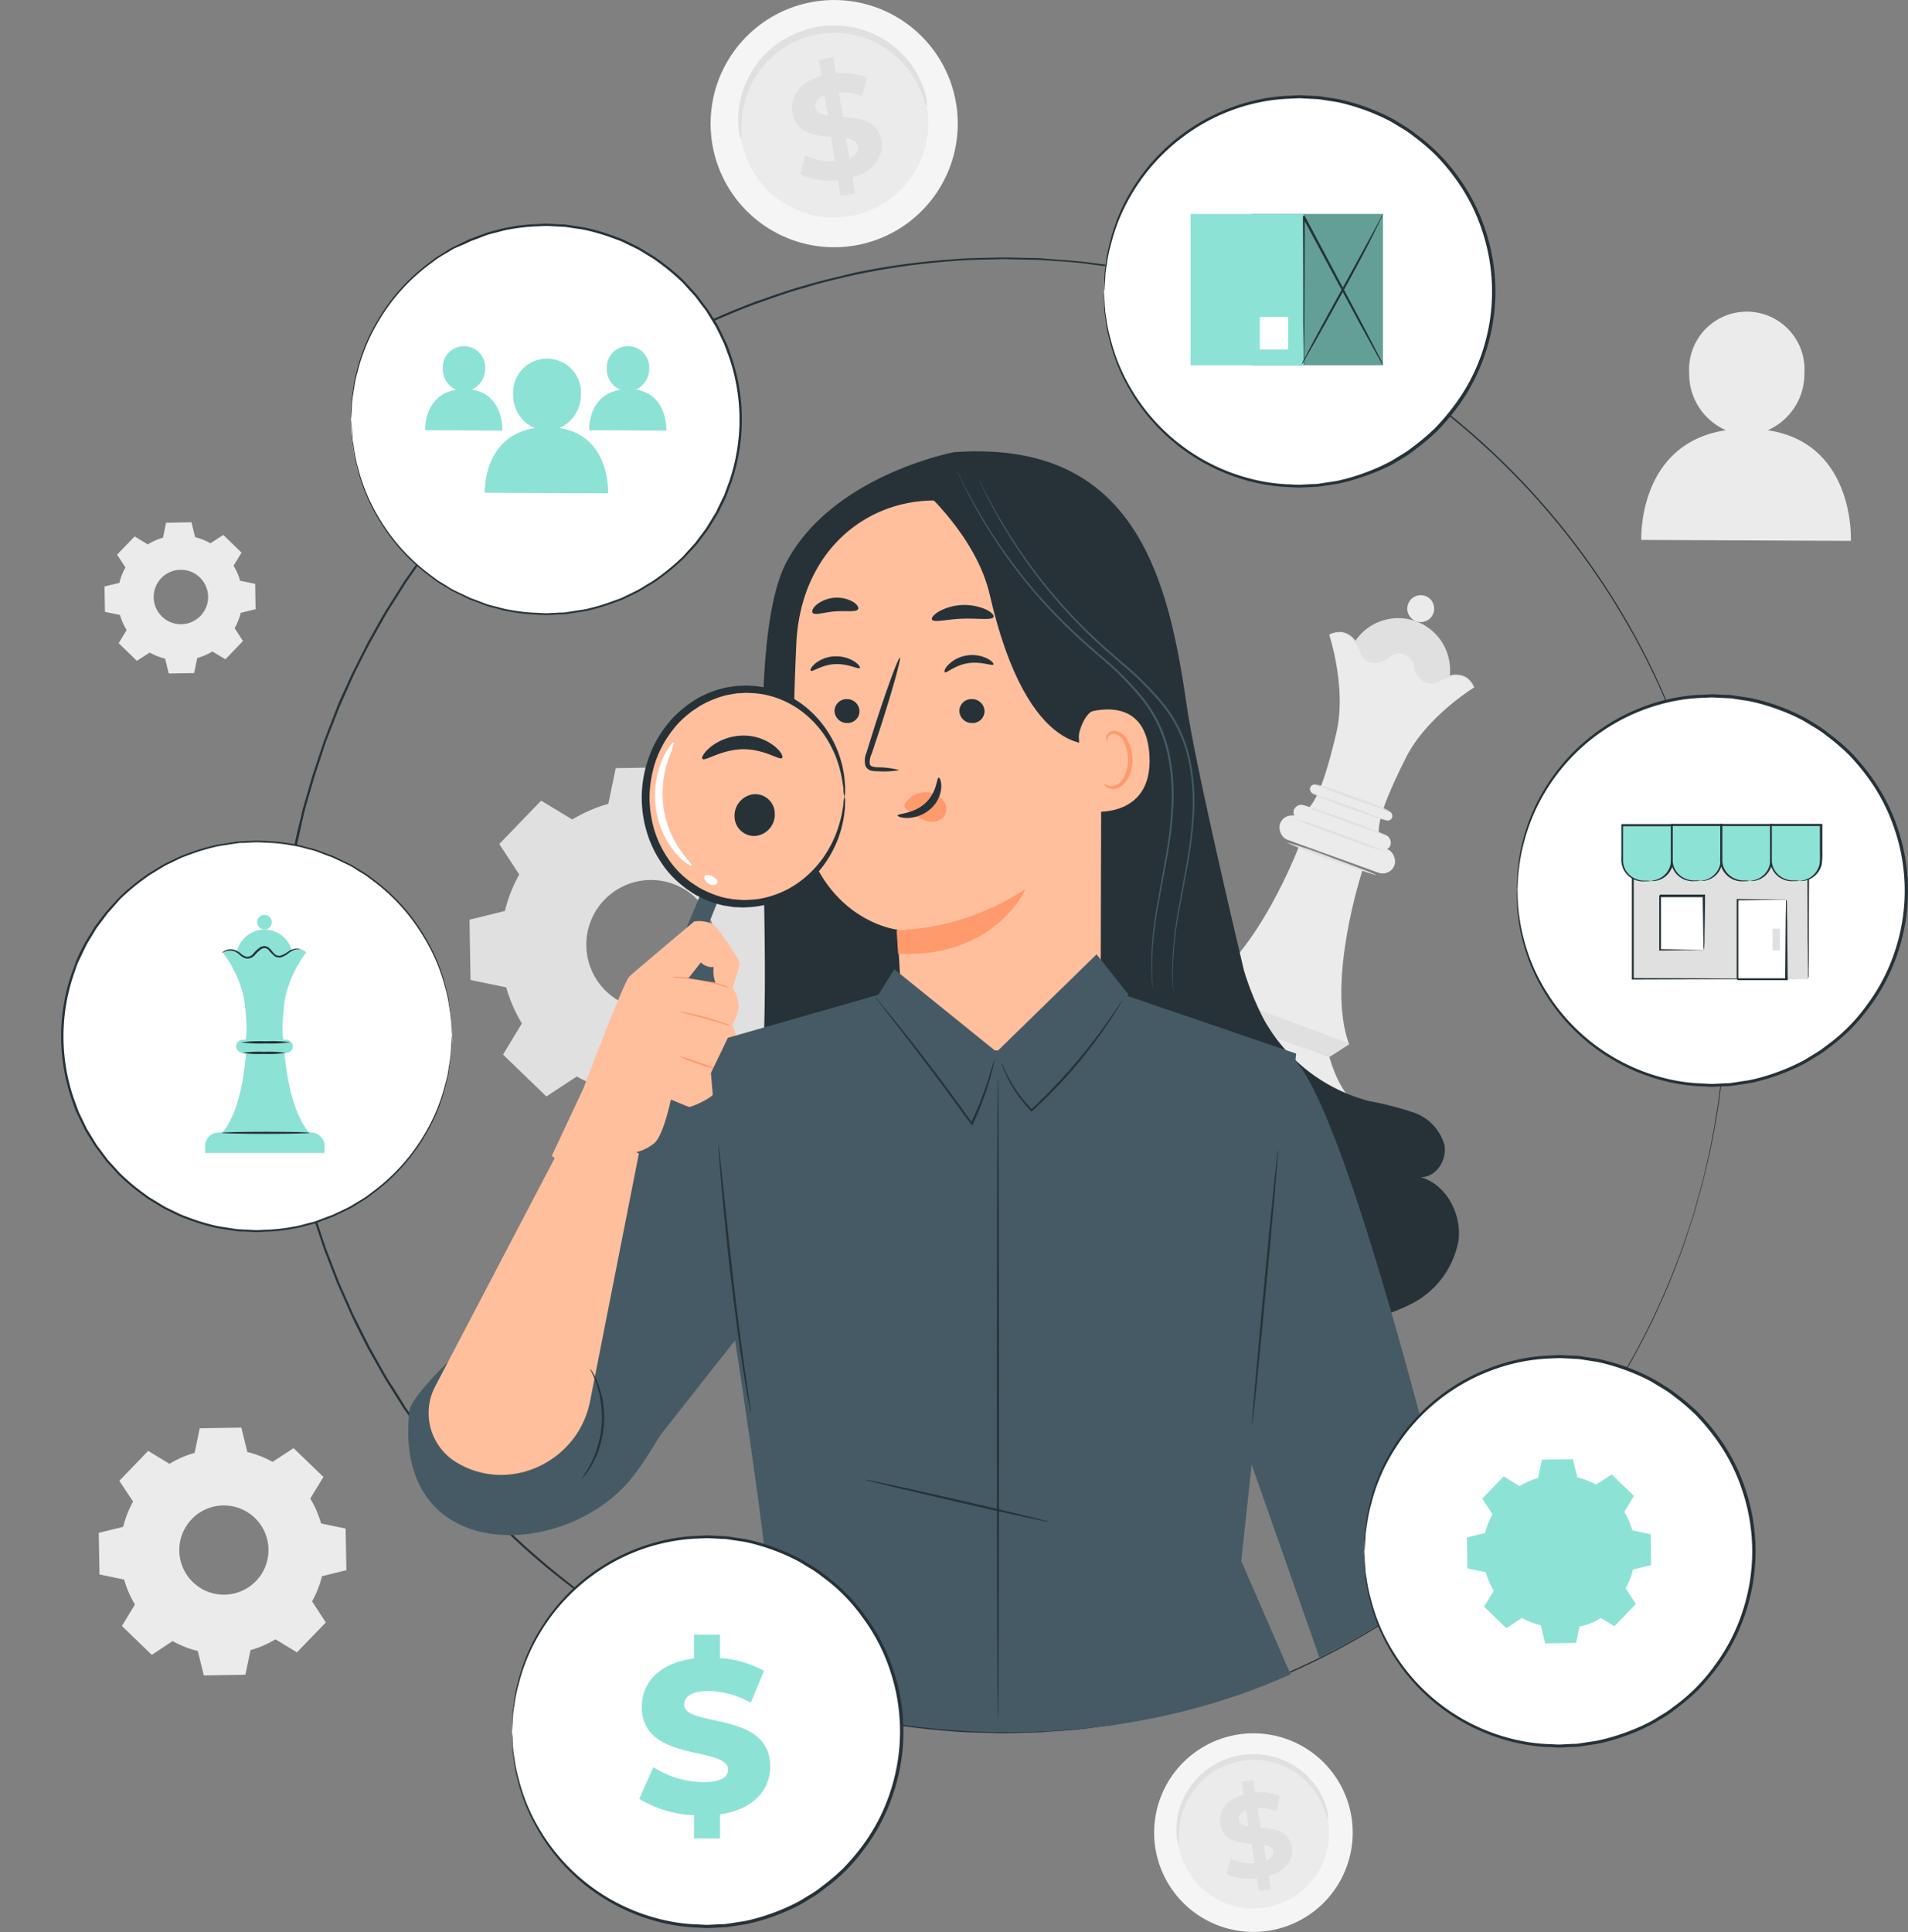 <svg xmlns="http://www.w3.org/2000/svg" width="239" height="242" viewBox="0 0 239 242">
  <rect x="0" y="0" width="239" height="242" fill="#808080" stroke="none"/>
  <g id="Competitive_intelligence-pana" data-name="Competitive intelligence-pana" transform="translate(-9.168 -20.681)">
    <g id="freepik--background-complete--inject-10" transform="translate(21.542 20.681)">
      <path id="Trazado_52219" data-name="Trazado 52219" d="M425.722,110.279a7.7,7.7,0,0,0,4.587-7.12,7.231,7.231,0,1,0-14.432-.068,7.688,7.688,0,0,0,4.6,7.188c-11.1,1.673-10.6,13.739-10.6,13.739l26.253.12S436.73,111.942,425.722,110.279Z" transform="translate(-216.661 -56.398)" fill="#ebebeb"/>
      <circle id="Elipse_1422" data-name="Elipse 1422" cx="6.5" cy="6.5" r="6.5" transform="matrix(0.639, -0.769, 0.769, 0.639, 153.616, 84.761)" fill="#e0e0e0"/>
      <path id="Trazado_52220" data-name="Trazado 52220" d="M355.4,165.724a1.683,1.683,0,1,1-1.006-2.158,1.683,1.683,0,0,1,1.006,2.158Z" transform="translate(-188.228 -88.922)" fill="#ebebeb"/>
      <path id="Trazado_52221" data-name="Trazado 52221" d="M3.972,0H27.76a3.972,3.972,0,0,1,3.972,3.972v.787H0V3.972A3.972,3.972,0,0,1,3.972,0Z" transform="translate(128.437 132.797) rotate(19.99)" fill="#e0e0e0"/>
      <path id="Trazado_52222" data-name="Trazado 52222" d="M294.683,263.27s-3.013,2.168-5.6,2.345a6.828,6.828,0,0,0-2.226.485,2.179,2.179,0,0,0-1.423,1.85c-.255,1.777,2.924,2.867,2.924,2.867l12.467,4.535,3.164-8.694Z" transform="translate(-155.915 -136.615)" fill="#ebebeb"/>
      <path id="Trazado_52223" data-name="Trazado 52223" d="M323.074,281.416a2.1,2.1,0,0,0,2.606-.62,2.471,2.471,0,0,0,.083-2.643,7.818,7.818,0,0,0-1.407-1.736c-1.871-1.793-2.788-5.389-2.788-5.389l-9.3-3.388-3.164,8.7" transform="translate(-167.432 -138.701)" fill="#ebebeb"/>
      <path id="Trazado_52224" data-name="Trazado 52224" d="M301.69,258.03l.761,2.726,15.626,5.686,2.434-1.564Z" transform="translate(-163.842 -134.114)" fill="#e0e0e0"/>
      <rect id="Rectángulo_29190" data-name="Rectángulo 29190" width="15.256" height="3.148" rx="1.574" transform="matrix(0.94, 0.34, -0.34, 0.94, 148.499, 101.686)" fill="#ebebeb"/>
      <rect id="Rectángulo_29191" data-name="Rectángulo 29191" width="12.879" height="1.975" rx="0.988" transform="translate(150.033 100.517) rotate(19.99)" fill="#ebebeb"/>
      <rect id="Rectángulo_29192" data-name="Rectángulo 29192" width="10.93" height="1.178" rx="0.589" transform="translate(151.941 98.086) rotate(19.99)" fill="#ebebeb"/>
      <path id="Trazado_52225" data-name="Trazado 52225" d="M314.137,223.77s-5.16,13.671-12.447,17.841l9.434,3.435,7.193-19.77Z" transform="translate(-163.818 -117.73)" fill="#ebebeb"/>
      <path id="Trazado_52226" data-name="Trazado 52226" d="M330.6,228.007s-4.592,13.89-1.694,21.771l-9.679-3.518,7.177-19.77Z" transform="translate(-172.302 -119.028)" fill="#ebebeb"/>
      <path id="Trazado_52227" data-name="Trazado 52227" d="M349.236,179.266c-1.3-2.606-3.758-1.214-4.743-.735s-2.377-.214-2.674-1.835c-.25-1.334-.99-1.621-1.313-1.7a1.954,1.954,0,0,0-2.085.459c-1.272,1.042-2.783.688-3.232-.313s-1.439-3.648-4.1-2.481c0,0,2.215,6.661.9,12.254s-2.293,8.079-3.4,9.382l4.217,1.532.266.1,4.217,1.532c-.026-1.7.823-4.227,3.4-9.382S349.236,179.266,349.236,179.266Z" transform="translate(-176.964 -93.166)" fill="#ebebeb"/>
      <path id="Trazado_52228" data-name="Trazado 52228" d="M313.069,285.8c-.026.073-5.077-1.7-11.274-3.956s-11.211-4.138-11.185-4.211,5.071,1.7,11.274,3.956S313.1,285.728,313.069,285.8Z" transform="translate(-158.484 -143.479)" fill="#e0e0e0"/>
      <path id="Trazado_52229" data-name="Trazado 52229" d="M318.87,268.975c-.026.073-3.565-1.152-7.9-2.731s-7.818-2.914-7.818-2.987,3.565,1.152,7.907,2.731S318.9,268.907,318.87,268.975Z" transform="translate(-164.52 -136.613)" fill="#e0e0e0"/>
      <path id="Trazado_52230" data-name="Trazado 52230" d="M320.5,264.876c0,.073-4.258-1.407-9.455-3.294s-9.382-3.482-9.382-3.555,4.258,1.407,9.455,3.3S320.523,264.788,320.5,264.876Z" transform="translate(-163.828 -134.113)" fill="#e0e0e0"/>
      <path id="Trazado_52231" data-name="Trazado 52231" d="M334,226.83c0,.068-2.564-.787-5.676-1.918a57.576,57.576,0,0,1-5.582-2.179,58.4,58.4,0,0,1,5.676,1.923C331.522,225.788,334.024,226.757,334,226.83Z" transform="translate(-174.01 -117.245)" fill="#e0e0e0"/>
      <path id="Trazado_52232" data-name="Trazado 52232" d="M336.068,221.156c-.026.073-2.57-.787-5.676-1.918s-5.608-2.085-5.582-2.173a59.132,59.132,0,0,1,5.676,1.918C333.6,220.113,336.089,221.088,336.068,221.156Z" transform="translate(-175.017 -114.536)" fill="#e0e0e0"/>
      <path id="Trazado_52233" data-name="Trazado 52233" d="M337.321,217.586c0,.068-2.335-.7-5.16-1.73s-5.087-1.918-5.061-1.986a109.476,109.476,0,0,1,10.221,3.716Z" transform="translate(-176.121 -113.012)" fill="#e0e0e0"/>
      <path id="Trazado_52234" data-name="Trazado 52234" d="M338.377,214.478a87.5,87.5,0,0,1-9.387-3.4,87.491,87.491,0,0,1,9.387,3.4Z" transform="translate(-177.032 -111.679)" fill="#e0e0e0"/>
      <path id="Trazado_52235" data-name="Trazado 52235" d="M339.252,212.178a45.3,45.3,0,0,1-4.743-1.564,47.347,47.347,0,0,1-4.649-1.835,45.293,45.293,0,0,1,4.743,1.564A46.693,46.693,0,0,1,339.252,212.178Z" transform="translate(-177.455 -110.58)" fill="#e0e0e0"/>
      <path id="Trazado_52236" data-name="Trazado 52236" d="M333.37,172.609a1.4,1.4,0,0,1,.208-.109l.266-.109.386-.089a4.4,4.4,0,0,1,.521-.042,2.443,2.443,0,0,1,.584.1,2.606,2.606,0,0,1,1.188.813,5.868,5.868,0,0,1,.9,1.475,2.492,2.492,0,0,0,.454.787,1.564,1.564,0,0,0,.813.433,2.319,2.319,0,0,0,1.913-.521,3.127,3.127,0,0,1,1.042-.594,1.657,1.657,0,0,1,1.251.089,1.433,1.433,0,0,1,.552.261,1.8,1.8,0,0,1,.427.464,3,3,0,0,1,.412,1.115,2.335,2.335,0,0,0,1.121,1.642,1.564,1.564,0,0,0,.907.193,2.517,2.517,0,0,0,.85-.313,6.067,6.067,0,0,1,1.637-.553,2.679,2.679,0,0,1,1.433.141,2.4,2.4,0,0,1,.521.3,3.219,3.219,0,0,1,.354.349l.235.318.136.25c.068.141.1.214.094.219s-.057-.063-.141-.188l-.156-.24-.245-.292a4.415,4.415,0,0,0-.354-.313,2.083,2.083,0,0,0-.49-.266,2.528,2.528,0,0,0-1.345-.094,6.015,6.015,0,0,0-1.564.568l-.422.208a1.485,1.485,0,0,1-.521.136,1.793,1.793,0,0,1-1.042-.208,2.575,2.575,0,0,1-1.267-1.809,1.856,1.856,0,0,0-1.251-1.652,1.418,1.418,0,0,0-1.042-.068,2.762,2.762,0,0,0-.943.521,2.543,2.543,0,0,1-2.132.568,1.788,1.788,0,0,1-.933-.521,1.7,1.7,0,0,1-.3-.427l-.188-.433a5.733,5.733,0,0,0-.844-1.444,2.512,2.512,0,0,0-1.089-.792,2.4,2.4,0,0,0-.521-.115,3.431,3.431,0,0,0-.474,0l-.375.063-.271.083A.938.938,0,0,1,333.37,172.609Z" transform="translate(-179.267 -93.124)" fill="#e0e0e0"/>
      <path id="Trazado_52237" data-name="Trazado 52237" d="M136.544,211.2a18.576,18.576,0,0,1,4.514-1.96l.933-4.467,7.547-.136,1.084,4.436a18.408,18.408,0,0,1,4.581,1.8l3.815-2.5,5.431,5.243-2.361,3.9a18.577,18.577,0,0,1,1.96,4.514l4.467.933.136,7.547-4.436,1.084a18.505,18.505,0,0,1-1.8,4.581l2.5,3.815-5.243,5.431-3.9-2.366a18.593,18.593,0,0,1-4.514,1.965l-.933,4.467-7.547.13-1.084-4.43a18.423,18.423,0,0,1-4.581-1.8l-3.815,2.5-5.431-5.243,2.366-3.9a18.539,18.539,0,0,1-1.965-4.519L123.8,231.3l-.13-7.547,4.43-1.089a18.466,18.466,0,0,1,1.8-4.576l-2.5-3.815,5.243-5.431Zm4.024,10.059a8.1,8.1,0,1,0,5.691-2.481A8.1,8.1,0,0,0,140.568,221.261Z" transform="translate(-77.234 -108.568)" fill="#e0e0e0"/>
      <path id="Trazado_52238" data-name="Trazado 52238" d="M41.786,367.484a12.792,12.792,0,0,1,3.127-1.355l.641-3.08,5.212-.089.751,3.054a12.964,12.964,0,0,1,3.159,1.24l2.632-1.72,3.742,3.612L59.4,371.841a12.774,12.774,0,0,1,1.35,3.127l3.08.641.094,5.212-3.06.751a12.682,12.682,0,0,1-1.24,3.159l1.725,2.632-3.617,3.747-2.689-1.631a12.828,12.828,0,0,1-3.127,1.35l-.641,3.08L46.065,394l-.751-3.059a12.762,12.762,0,0,1-3.159-1.24l-2.606,1.725-3.742-3.617,1.631-2.689a12.844,12.844,0,0,1-1.355-3.127L33,381.354l-.094-5.212,3.06-.751a12.759,12.759,0,0,1,1.24-3.159l-1.725-2.606,3.617-3.747,2.689,1.631Zm2.778,6.932a5.587,5.587,0,1,0,7.9-.135,5.587,5.587,0,0,0-7.9.135Z" transform="translate(-32.91 -184.17)" fill="#ebebeb"/>
      <path id="Trazado_52239" data-name="Trazado 52239" d="M39.711,148.722a7.656,7.656,0,0,1,1.9-.829L42,146.017l3.174-.057.459,1.866a7.772,7.772,0,0,1,1.923.761l1.605-1.042,2.288,2.21-1,1.637a7.963,7.963,0,0,1,.824,1.887l1.882.391.052,3.174-1.861.459a7.787,7.787,0,0,1-.761,1.923l1.042,1.605-2.2,2.288-1.631-.98a7.928,7.928,0,0,1-1.9.824l-.391,1.882-3.174.052-.459-1.861a7.818,7.818,0,0,1-1.928-.761l-1.605,1.042-2.283-2.22,1-1.642a7.532,7.532,0,0,1-.834-1.887l-1.882-.391L34.28,154l1.866-.453a7.818,7.818,0,0,1,.756-1.928l-1.042-1.605,2.2-2.283,1.642,1Zm1.689,4.227a3.409,3.409,0,1,0,4.821-.083,3.409,3.409,0,0,0-4.821.083Z" transform="translate(-33.566 -80.549)" fill="#ebebeb"/>
      <path id="Trazado_52240" data-name="Trazado 52240" d="M213.285,33.878a15.48,15.48,0,1,1-17.544-13.03A15.48,15.48,0,0,1,213.285,33.878Z" transform="translate(-105.857 -20.681)" fill="#f5f5f5"/>
      <path id="Trazado_52241" data-name="Trazado 52241" d="M213.015,37.739a11.8,11.8,0,1,1-13.369-9.955,11.8,11.8,0,0,1,13.369,9.955Z" transform="translate(-109.241 -24.022)" fill="#ebebeb"/>
      <path id="Trazado_52242" data-name="Trazado 52242" d="M212.768,36.972a6.7,6.7,0,0,1-.521-1.355,12.509,12.509,0,0,0-1.871-3.383,12.123,12.123,0,0,0-1.85-1.9,11.925,11.925,0,0,0-2.58-1.595,11.565,11.565,0,0,0-4.972-1.027,12.719,12.719,0,0,0-1.814.177,12.306,12.306,0,0,0-1.762.459,11.274,11.274,0,0,0-1.621.7,11.66,11.66,0,0,0-2.695,1.97,11.841,11.841,0,0,0-1.871,2.382,12.164,12.164,0,0,0-1.084,2.418,12.551,12.551,0,0,0-.589,3.82,6.687,6.687,0,0,1,0,1.454,3.513,3.513,0,0,1-.334-1.433,10.872,10.872,0,0,1,.323-4.019,12.2,12.2,0,0,1,1.042-2.606,11.987,11.987,0,0,1,6.546-5.54,13.342,13.342,0,0,1,1.9-.521,13.176,13.176,0,0,1,1.955-.182,11.539,11.539,0,0,1,1.908.125,11.076,11.076,0,0,1,1.793.407,11.91,11.91,0,0,1,1.642.636,11.79,11.79,0,0,1,4.592,3.867,10.8,10.8,0,0,1,1.689,3.648,3.43,3.43,0,0,1,.177,1.491Z" transform="translate(-109.048 -23.609)" fill="#e0e0e0"/>
      <path id="Trazado_52243" data-name="Trazado 52243" d="M209.691,49.5l.328,2.033-1.814.287-.318-1.975a8.657,8.657,0,0,1-4.743-.724l.641-2.366a7.4,7.4,0,0,0,3.721.724l-.485-3.028c-2.085-.167-4.441-.474-4.858-3.065-.308-1.923.824-3.794,3.648-4.576l-.318-2.012L207.3,34.5l.318,1.975a8.308,8.308,0,0,1,3.857.521l-.563,2.361a7.526,7.526,0,0,0-2.924-.521l.521,3.08c2.085.146,4.4.464,4.816,3.018C213.6,46.847,212.48,48.7,209.691,49.5ZM206.6,41.776l-.417-2.57c-.923.37-1.22.959-1.126,1.564S205.761,41.651,206.6,41.776Zm3.794,3.873c-.1-.636-.683-.9-1.506-1.042l.4,2.5C210.181,46.748,210.5,46.227,210.395,45.649Z" transform="translate(-115.286 -27.297)" fill="#e0e0e0"/>
      <path id="Trazado_52244" data-name="Trazado 52244" d="M315.505,447.066a12.436,12.436,0,1,1-4.879-8.179A12.457,12.457,0,0,1,315.505,447.066Z" transform="translate(-158.566 -219.345)" fill="#f5f5f5"/>
      <path id="Trazado_52245" data-name="Trazado 52245" d="M315.295,450.2a9.491,9.491,0,1,1-10.758-8.006A9.491,9.491,0,0,1,315.295,450.2Z" transform="translate(-161.273 -222.059)" fill="#ebebeb"/>
      <path id="Trazado_52246" data-name="Trazado 52246" d="M315.1,449.582a5.994,5.994,0,0,1-.412-1.095,10.008,10.008,0,0,0-1.5-2.721,9.382,9.382,0,0,0-3.565-2.809,8.469,8.469,0,0,0-1.235-.453,8.666,8.666,0,0,0-1.345-.287,8.525,8.525,0,0,0-1.418-.083,9.943,9.943,0,0,0-1.459.141,9.6,9.6,0,0,0-1.418.37,8.859,8.859,0,0,0-1.3.563,9.416,9.416,0,0,0-1.167.735,8.816,8.816,0,0,0-1,.855,9.444,9.444,0,0,0-2.382,3.862,9.934,9.934,0,0,0-.469,3.07,6.008,6.008,0,0,1,0,1.168,2.716,2.716,0,0,1-.276-1.152,8.887,8.887,0,0,1,.261-3.232,9.7,9.7,0,0,1,3.461-5.129,9.588,9.588,0,0,1,1.246-.8,9.7,9.7,0,0,1,1.4-.62,10.027,10.027,0,0,1,1.532-.4,10.79,10.79,0,0,1,1.564-.151,9.27,9.27,0,0,1,1.532.1,9.093,9.093,0,0,1,1.444.323,9.566,9.566,0,0,1,1.324.521,9.852,9.852,0,0,1,2.179,1.428,9.711,9.711,0,0,1,1.517,1.678,8.8,8.8,0,0,1,1.355,2.945A2.716,2.716,0,0,1,315.1,449.582Z" transform="translate(-161.121 -221.73)" fill="#e0e0e0"/>
      <path id="Trazado_52247" data-name="Trazado 52247" d="M312.629,459.655l.261,1.637-1.454.229-.255-1.564a7,7,0,0,1-3.815-.589l.521-1.9a5.948,5.948,0,0,0,2.992.579l-.391-2.434c-1.678-.136-3.57-.386-3.9-2.465-.25-1.564.662-3.054,2.919-3.685l-.255-1.616,1.454-.234.255,1.59a6.672,6.672,0,0,1,3.1.412l-.443,1.913a6.009,6.009,0,0,0-2.351-.4l.4,2.476c1.678.12,3.544.375,3.873,2.429C315.772,457.523,314.876,459.014,312.629,459.655Zm-2.486-6.208-.334-2.085c-.745.3-.985.771-.907,1.251S309.465,453.348,310.143,453.448Zm3.07,3.127c-.083-.521-.552-.719-1.214-.839l.323,2.012c.714-.292.964-.719.891-1.188Z" transform="translate(-166.102 -224.699)" fill="#e0e0e0"/>
    </g>
    <g id="freepik--Character--inject-10" transform="translate(44.191 52.912)">
      <path id="Trazado_52248" data-name="Trazado 52248" d="M257.553,174.928s0-.522-.051-1.5c0-.5-.031-1.113-.051-1.844s-.036-1.567-.128-2.549-.154-2.037-.246-3.228-.3-2.476-.471-3.876q-.684-4.826-1.838-9.564c-.195-.893-.486-1.792-.732-2.726l-.4-1.41-.2-.721-.235-.721-.988-2.962c-.159-.522-.353-1.008-.553-1.515s-.394-1.045-.594-1.541a89.46,89.46,0,0,0-6.3-13.006A92.667,92.667,0,0,0,221.8,101.543a89.326,89.326,0,0,0-38.066-17.236l-2.8-.522-2.847-.371c-1.9-.292-3.835-.376-5.78-.522-.973-.089-1.956-.068-2.939-.1l-1.475-.037c-.512,0-.988-.031-1.485,0-1.981.063-3.978.052-5.985.256a88.638,88.638,0,0,0-12.114,1.729c-2.017.475-4.055.919-6.062,1.567-2.048.522-4.009,1.28-6.026,1.964a90.031,90.031,0,0,0-22.9,12.536A91.344,91.344,0,0,0,94.2,120.377l-2.012,2.888L90.3,126.259c-.65.987-1.193,2.047-1.787,3.071l-.875,1.567-.809,1.567-.8,1.6c-.271.522-.512,1.071-.768,1.624l-1.459,3.3q-.65,1.682-1.311,3.374l-.328.846-.287.862-.573,1.739-.568,1.729-.512,1.76-.512,1.76-.241.888-.2.893q-.4,1.792-.809,3.588-.312,1.818-.635,3.656a93.918,93.918,0,0,0,0,29.683c.215,1.217.425,2.429.64,3.656s.512,2.4.8,3.588l.2.9c.072.3.159.59.241.883l.512,1.765.512,1.76.568,1.708.573,1.729.287.862.328.846,1.306,3.379,1.464,3.3.364.82.4.8.8,1.6.809,1.6.875,1.567c.594,1.045,1.131,2.089,1.787,3.071s1.259,2,1.884,2.993l2.017,2.888a98.557,98.557,0,0,0,8.929,10.634,99.79,99.79,0,0,0,10.2,8.963,89.724,89.724,0,0,0,22.916,12.562c2.017.684,4,1.426,6.031,1.964,2,.632,4.045,1.071,6.057,1.567a88.824,88.824,0,0,0,12.119,1.724c2,.2,4,.193,5.985.256.512.026.988,0,1.485,0l1.475-.037c.983-.037,1.966,0,2.939-.1,1.946-.167,3.881-.251,5.78-.522l2.847-.371,2.8-.522a89.326,89.326,0,0,0,38.066-17.236,92.772,92.772,0,0,0,22.968-26.231,90.147,90.147,0,0,0,6.292-13l.594-1.541c.2-.522.394-1.008.553-1.52l.988-2.956c.077-.245.159-.486.235-.721s.138-.481.2-.721c.133-.475.261-.951.394-1.415.246-.93.538-1.828.732-2.726q1.153-4.729,1.838-9.558c.169-1.4.353-2.69.471-3.876s.174-2.267.246-3.228.113-1.812.128-2.549.036-1.348.051-1.844c.031-.987.051-1.494.051-1.494v1.494c0,.5-.026,1.113-.041,1.844s-.026,1.567-.113,2.549-.149,2.042-.235,3.233-.3,2.476-.461,3.881a97,97,0,0,1-1.864,9.527c-.195.9-.481,1.8-.732,2.732-.128.465-.256.94-.389,1.415l-.2.726c-.082.235-.159.475-.241.716l-.968,2.946c-.159.522-.353,1.013-.553,1.52s-.394,1.045-.594,1.567a89.781,89.781,0,0,1-6.282,13.032,92.729,92.729,0,0,1-22.983,26.3,89.553,89.553,0,0,1-38.138,17.315l-2.806.522-2.852.376c-1.9.293-3.85.376-5.8.522-.973.089-1.956.068-2.944.11l-1.48.042c-.512,0-.988.026-1.485,0-1.987-.068-3.993-.057-6-.256a89.139,89.139,0,0,1-12.149-1.724c-2.048-.481-4.065-.924-6.077-1.567-2.048-.522-4.029-1.28-6.047-1.969a90.135,90.135,0,0,1-22.968-12.588,90.572,90.572,0,0,1-19.194-19.65c-.676-.961-1.347-1.927-2.048-2.894l-1.894-3c-.65-.987-1.193-2.053-1.792-3.082l-.881-1.567-.809-1.6-.8-1.6-.358-.768-.369-.82-1.464-3.306c-.435-1.128-.875-2.256-1.311-3.39l-.328-.846-.287-.867-.579-1.734-.589-1.729-.512-1.771-.512-1.765c-.082-.3-.169-.59-.241-.888l-.2-.9c-.271-1.2-.512-2.4-.809-3.6s-.425-2.429-.64-3.656a94.041,94.041,0,0,1,0-29.772c.21-1.222.425-2.434.64-3.656s.512-2.4.809-3.6l.2-.9.246-.888.512-1.771.512-1.765.573-1.734.579-1.734.287-.867.328-.846c.435-1.133.876-2.262,1.311-3.39s.978-2.2,1.464-3.3c.236-.559.512-1.1.773-1.63l.809-1.6.809-1.6.875-1.567c.6-1.045,1.142-2.089,1.8-3.082l1.889-3,2.048-2.9a99.1,99.1,0,0,1,8.955-10.655,100.936,100.936,0,0,1,10.24-8.989,90.331,90.331,0,0,1,22.937-12.556c2.017-.684,4.009-1.426,6.041-1.969,2.012-.627,4.06-1.045,6.077-1.567a89.256,89.256,0,0,1,12.149-1.687c2.007-.2,4.014-.188,6-.251h1.485l1.485.037c.983.042,1.966,0,2.944.11,1.946.167,3.891.251,5.8.522l2.852.376,2.806.522a89.374,89.374,0,0,1,38.138,17.3,92.8,92.8,0,0,1,22.983,26.3,89.879,89.879,0,0,1,6.287,13.058c.2.522.394,1.045.594,1.541s.394,1.008.548,1.52q.512,1.52.983,2.967c.082.24.159.481.236.721l.2.721c.133.481.266.951.394,1.415.246.94.538,1.839.732,2.732a97.1,97.1,0,0,1,1.812,9.579c.164,1.4.348,2.7.461,3.881s.164,2.267.235,3.233.1,1.812.113,2.549.031,1.348.041,1.844C257.548,174.421,257.553,174.928,257.553,174.928Z" transform="translate(-76.364 -82.52)" fill="#263238"/>
      <path id="Trazado_52249" data-name="Trazado 52249" d="M278.818,220.027c1.928.1,3.377-2.137,3-4.034a6.02,6.02,0,0,0-3.831-4.045,40.972,40.972,0,0,0-5.608-1.444,21.219,21.219,0,0,1-13.218-10.31,35.629,35.629,0,0,1-2.439-6.015c-2.632-11.086-6.255-26.936-7.167-33.113-2.3-15.944-6.369-33.457-29.157-31.825,0,0-15.152,2.851-20.963,13.718-5.113,9.554-2.163,38.366-2.841,59.121l4.967,2.992.771.047a19.671,19.671,0,0,0,2.742,5.952,59.663,59.663,0,0,0,17.4,15.866c13.552,8.491,29.709,13.124,45.611,11.529a24.829,24.829,0,0,0,9.695-2.606,11.134,11.134,0,0,0,5.8-7.849C284.03,224.671,282.065,220.934,278.818,220.027Z" transform="translate(-135.915 -104.84)" fill="#263238"/>
      <path id="Trazado_52250" data-name="Trazado 52250" d="M220.459,139.49l1.428-1.36,15.423,6.187a4.3,4.3,0,0,1,4.06,4.17l-.136,50.193a14.183,14.183,0,0,1-2.715,9.064l-2.163,2.856c-4.936,6.515-15.084,5.978-18.988-1.2a5.292,5.292,0,0,1-.521-1.3,9.132,9.132,0,0,1-.229-1.121c-.459-4.039-.485-7.542-.485-7.542-.276-4.43-.365-6.255-.37-6.208s-9.434-1.089-11.988-13.2c-1.272-6.025-1.042-14.312-.672-22.469C203.556,146.3,211.385,139.48,220.459,139.49Z" transform="translate(-138.381 -109.04)" fill="#ffbf9d"/>
      <path id="Trazado_52251" data-name="Trazado 52251" d="M242.73,189.935a1.564,1.564,0,0,0,1.59,1.5,1.5,1.5,0,0,0,1.564-1.491,1.564,1.564,0,0,0-1.59-1.506,1.5,1.5,0,0,0-1.564,1.5Z" transform="translate(-157.58 -133.113)" fill="#263238"/>
      <path id="Trazado_52252" data-name="Trazado 52252" d="M212.18,189.935a1.564,1.564,0,0,0,1.564,1.5,1.5,1.5,0,0,0,1.564-1.491,1.564,1.564,0,0,0-1.59-1.506,1.5,1.5,0,0,0-1.538,1.5Z" transform="translate(-142.666 -133.114)" fill="#263238"/>
      <path id="Trazado_52253" data-name="Trazado 52253" d="M206.364,179.981c.2.2,1.345-.74,3.028-.824s2.966.7,3.127.485c.083-.094-.13-.453-.688-.818a4.305,4.305,0,0,0-2.523-.641,4.123,4.123,0,0,0-2.4.912C206.421,179.518,206.265,179.9,206.364,179.981Z" transform="translate(-139.834 -128.212)" fill="#263238"/>
      <path id="Trazado_52254" data-name="Trazado 52254" d="M239.159,180.025c.224.172,1.267-.881,2.934-1.131s3.018.391,3.169.162c.073-.1-.177-.438-.771-.745a4.31,4.31,0,0,0-2.575-.38,4.138,4.138,0,0,0-2.293,1.152C239.169,179.545,239.06,179.936,239.159,180.025Z" transform="translate(-155.846 -128.068)" fill="#263238"/>
      <path id="Trazado_52255" data-name="Trazado 52255" d="M223.925,192.577a10.9,10.9,0,0,0-2.762-.354c-.433-.026-.844-.089-.933-.38a2.21,2.21,0,0,1,.224-1.287l1.11-3.341c1.532-4.753,2.606-8.652,2.429-8.715s-1.59,3.742-3.127,8.5c-.365,1.173-.719,2.288-1.042,3.357a2.5,2.5,0,0,0-.136,1.7,1.069,1.069,0,0,0,.74.589,2.942,2.942,0,0,0,.735.068A11.1,11.1,0,0,0,223.925,192.577Z" transform="translate(-146.296 -128.359)" fill="#263238"/>
      <path id="Trazado_52256" data-name="Trazado 52256" d="M227.58,239.116a31.132,31.132,0,0,0,16.158-5.186s-3.69,8.663-15.965,8.131Z" transform="translate(-150.294 -154.839)" fill="#ff9a6c"/>
      <path id="Trazado_52257" data-name="Trazado 52257" d="M229.5,212.065a3.033,3.033,0,0,1,2.663-1.261,2.768,2.768,0,0,1,1.965.928,1.756,1.756,0,0,1,.235,2,2.038,2.038,0,0,1-2.179.672,6.343,6.343,0,0,1-2.22-1.178,1.908,1.908,0,0,1-.521-.474.568.568,0,0,1-.031-.631" transform="translate(-151.058 -143.793)" fill="#ff9a6c"/>
      <path id="Trazado_52258" data-name="Trazado 52258" d="M232.8,207.27c-.276,0-.188,1.824-1.689,3.2s-3.456,1.277-3.461,1.532c0,.115.453.334,1.277.313a4.535,4.535,0,0,0,2.893-1.173,3.961,3.961,0,0,0,1.3-2.679C233.149,207.7,232.919,207.254,232.8,207.27Z" transform="translate(-150.237 -142.107)" fill="#263238"/>
      <path id="Trazado_52259" data-name="Trazado 52259" d="M236.082,167.7c.235.427,1.866-.047,3.857-.109s3.648.229,3.857-.219c.083-.214-.255-.594-.964-.938a6.708,6.708,0,0,0-5.874.25C236.285,167.083,235.977,167.505,236.082,167.7Z" transform="translate(-154.364 -122.338)" fill="#263238"/>
      <path id="Trazado_52260" data-name="Trazado 52260" d="M206.8,166.009c.318.37,1.459-.083,2.851-.177s2.606.13,2.846-.281c.109-.2-.1-.579-.631-.912a4.138,4.138,0,0,0-4.587.37C206.808,165.43,206.662,165.832,206.8,166.009Z" transform="translate(-140.034 -121.495)" fill="#263238"/>
      <path id="Trazado_52261" data-name="Trazado 52261" d="M256.013,169.167s-8.626,2.684-13.51-18.612c-1.673-7.3-8.423-13.181-8.423-13.181l2.736-.824s17.018,4.8,17.3,5.009,4.295,8.8,4.295,8.8Z" transform="translate(-153.553 -108.316)" fill="#263238"/>
      <path id="Trazado_52262" data-name="Trazado 52262" d="M272.079,194.4c-.042-.912.9-3.127,1.793-3.294,2.377-.5,6.708-.521,7.057,5.572.469,8.339-7.98,7.078-8.011,6.838S272.23,197.539,272.079,194.4Z" transform="translate(-171.966 -134.287)" fill="#ffbf9d"/>
      <path id="Trazado_52263" data-name="Trazado 52263" d="M278.223,202.678c.031-.031.151.094.4.193a1.459,1.459,0,0,0,1.084-.042c.86-.37,1.522-1.809,1.475-3.31a4.764,4.764,0,0,0-.521-2.054,1.678,1.678,0,0,0-1.152-1.042.74.74,0,0,0-.834.448c-.1.24-.036.4-.078.417s-.188-.13-.141-.474a.917.917,0,0,1,.3-.521,1.11,1.11,0,0,1,.792-.255,2.033,2.033,0,0,1,1.564,1.2,4.9,4.9,0,0,1,.636,2.288c.042,1.678-.73,3.3-1.913,3.716a1.564,1.564,0,0,1-1.34-.146C278.249,202.876,278.192,202.693,278.223,202.678Z" transform="translate(-174.907 -136.739)" fill="#ff9a6c"/>
      <path id="Trazado_52264" data-name="Trazado 52264" d="M267.195,198.613a21.257,21.257,0,0,1-.182-2.908,45.285,45.285,0,0,1,.808-7.9c.3-1.652.62-3.461.969-5.4a50.7,50.7,0,0,0,.745-6.255,25.394,25.394,0,0,0-.521-6.89,17.778,17.778,0,0,0-1.173-3.456,16.549,16.549,0,0,0-1.97-3.2,38.607,38.607,0,0,0-5.212-5.28c-1.824-1.564-3.57-3.127-5.124-4.717a64.743,64.743,0,0,1-7.485-9.106A62.963,62.963,0,0,1,244,136.673c-.427-.834-.74-1.491-.943-1.944-.1-.219-.177-.386-.229-.521a.983.983,0,0,1-.073-.177,1.04,1.04,0,0,1,.094.167q.094.177.25.521c.214.443.521,1.095.98,1.923a66.846,66.846,0,0,0,4.112,6.776,65.5,65.5,0,0,0,7.5,9.043c1.564,1.564,3.294,3.127,5.118,4.691a38.471,38.471,0,0,1,5.275,5.306,16.606,16.606,0,0,1,2,3.242,17.777,17.777,0,0,1,1.183,3.5,25.618,25.618,0,0,1,.5,6.948,51.54,51.54,0,0,1-.771,6.255c-.36,1.939-.693,3.748-1,5.395a47.038,47.038,0,0,0-.881,7.875c0,.938,0,1.668.057,2.158l.036.563a.849.849,0,0,1-.005.219Z" transform="translate(-157.827 -107.182)" fill="#455a64"/>
      <path id="Trazado_52265" data-name="Trazado 52265" d="M272.316,200.119a20.323,20.323,0,0,1-.182-2.908,45.294,45.294,0,0,1,.813-7.907c.3-1.652.62-3.461.969-5.4a51.588,51.588,0,0,0,.745-6.255,25.393,25.393,0,0,0-.521-6.89,17.779,17.779,0,0,0-1.173-3.456,16.548,16.548,0,0,0-1.97-3.2,38.906,38.906,0,0,0-5.238-5.28c-1.824-1.564-3.57-3.127-5.123-4.717a64.447,64.447,0,0,1-7.485-9.106,62.964,62.964,0,0,1-4.055-6.833c-.427-.834-.74-1.491-.943-1.944l-.235-.521a1.175,1.175,0,0,1-.068-.177l.094.167c.057.125.141.287.25.521.214.448.521,1.095.98,1.923a66.851,66.851,0,0,0,4.112,6.776,65.492,65.492,0,0,0,7.5,9.043c1.564,1.564,3.294,3.127,5.124,4.691a38.474,38.474,0,0,1,5.275,5.306,16.863,16.863,0,0,1,2,3.242,17.779,17.779,0,0,1,1.183,3.5,25.84,25.84,0,0,1,.5,6.948,51.528,51.528,0,0,1-.771,6.255c-.36,1.939-.693,3.748-1,5.395a47.048,47.048,0,0,0-.881,7.881c0,.933,0,1.663.052,2.153,0,.24.031.427.036.563A.778.778,0,0,1,272.316,200.119Z" transform="translate(-160.324 -107.901)" fill="#455a64"/>
      <path id="Trazado_52266" data-name="Trazado 52266" d="M145.445,282.46c-3.591,2.293-7.6,6.01-9.507,9.825-3.44,6.911-27.567,25.477-28.51,29.975-2.168,19.207,19.076,18.956,27.676,8.683,4.451-5.316,14.26-25.237,14.26-25.237Z" transform="translate(-91.163 -177.858)" fill="#455a64"/>
      <path id="Trazado_52267" data-name="Trazado 52267" d="M128.07,305.489s15.949-25.675,19.076-29.266c4.79-5.494,13.114-7.693,13.114-7.693l1.793,33.665c.109-.464-16.481,20.739-16.481,20.739S130.077,311.421,128.07,305.489Z" transform="translate(-101.12 -171.288)" fill="#455a64"/>
      <path id="Trazado_52268" data-name="Trazado 52268" d="M130.37,289.6l-17.341,33.113a7.214,7.214,0,0,0,2.387,9.413l.073.047c6.651,4.206,15.464.1,16.929-7.631l6.1-30.944Z" transform="translate(-93.512 -181.367)" fill="#ffbf9d"/>
      <path id="Trazado_52269" data-name="Trazado 52269" d="M169.228,234.32,158.1,260.891l2.533,1.063,10.789-26.868Z" transform="translate(-116.311 -155.003)" fill="#455a64"/>
      <ellipse id="Elipse_1423" data-name="Elipse 1423" cx="13.452" cy="12.452" rx="13.452" ry="12.452" transform="translate(44.804 79.944) rotate(-85.35)" fill="#ffbf9d"/>
      <path id="Trazado_52270" data-name="Trazado 52270" d="M190.612,199.086a3.179,3.179,0,0,1-.125-.85,2.1,2.1,0,0,0-.036-.464c-.036-.167-.057-.354-.094-.558a10.643,10.643,0,0,0-.271-1.366,13.551,13.551,0,0,0-1.376-3.482,12.739,12.739,0,0,0-3.086-3.685,11.55,11.55,0,0,0-5.077-2.4,11.236,11.236,0,0,0-1.522-.177c-.261,0-.521-.036-.787-.031l-.8.052a2.106,2.106,0,0,0-.4.026l-.4.068c-.266.052-.521.089-.808.146a12.221,12.221,0,0,0-1.605.521,11.99,11.99,0,0,0-1.564.745c-.255.151-.521.323-.751.485a5.63,5.63,0,0,0-.73.521,13.44,13.44,0,0,0-1.376,1.251,14.071,14.071,0,0,0-1.188,1.5,13.109,13.109,0,0,0-1.756,3.56,15.162,15.162,0,0,0-.667,4.081,14.953,14.953,0,0,0,.563,4.081,12.842,12.842,0,0,0,1.663,3.565,11.346,11.346,0,0,0,2.491,2.762,6.968,6.968,0,0,0,.714.521c.25.162.49.339.74.485a12.9,12.9,0,0,0,1.564.756,12.341,12.341,0,0,0,1.595.521c.266.063.521.1.808.146l.4.073a1.717,1.717,0,0,1,.4.031l.8.052a6.629,6.629,0,0,0,.787-.031,10.537,10.537,0,0,0,1.527-.172,11.811,11.811,0,0,0,5.134-2.382,13.16,13.16,0,0,0,3.185-3.675,13.792,13.792,0,0,0,1.465-3.482,10.191,10.191,0,0,0,.308-1.36c.036-.2.078-.386.1-.558l.052-.464a3.065,3.065,0,0,1,.146-.85,2.652,2.652,0,0,1,.047.865v.474c0,.172-.036.365-.057.573a10.654,10.654,0,0,1-.235,1.418,13.286,13.286,0,0,1-1.366,3.68,13.421,13.421,0,0,1-3.237,3.961,12.352,12.352,0,0,1-5.431,2.679,11.1,11.1,0,0,1-1.626.219c-.276,0-.558.042-.839.042l-.855-.042a1.969,1.969,0,0,1-.427-.031l-.427-.068c-.287-.047-.579-.083-.87-.146a13.28,13.28,0,0,1-3.393-1.329c-.271-.156-.521-.339-.8-.521a6.392,6.392,0,0,1-.777-.579,11.987,11.987,0,0,1-2.705-2.955,13.724,13.724,0,0,1-1.8-3.847,14.782,14.782,0,0,1,.115-8.814,14.037,14.037,0,0,1,1.9-3.836,15.749,15.749,0,0,1,1.293-1.611,15.577,15.577,0,0,1,1.491-1.34,7.573,7.573,0,0,1,.787-.573c.271-.172.521-.354.813-.521a13.123,13.123,0,0,1,1.7-.787,12.466,12.466,0,0,1,1.73-.521c.287-.063.579-.094.87-.146l.427-.063a4.018,4.018,0,0,1,.433-.026l.85-.042c.287,0,.563.031.839.042a10.942,10.942,0,0,1,1.621.224,12.056,12.056,0,0,1,5.337,2.658,13.468,13.468,0,0,1,4.409,7.657,10.029,10.029,0,0,1,.193,1.418c0,.208.042.4.047.573s0,.334,0,.474A2.742,2.742,0,0,1,190.612,199.086Z" transform="translate(-119.858 -131.534)" fill="#263238"/>
      <path id="Trazado_52271" data-name="Trazado 52271" d="M192.768,213.659a2.7,2.7,0,0,1-2.434,2.8,2.455,2.455,0,0,1-2.606-2.424,2.705,2.705,0,0,1,2.434-2.8,2.455,2.455,0,0,1,2.606,2.424Z" transform="translate(-130.739 -143.999)" fill="#263238"/>
      <path id="Trazado_52272" data-name="Trazado 52272" d="M189.875,199.983c-.313.36-2.236-1.141-4.967-1.084s-4.722,1.564-5.019,1.2c-.146-.156.177-.808,1.042-1.506a6.687,6.687,0,0,1,4.019-1.407A6.291,6.291,0,0,1,188.9,198.5C189.745,199.175,190.032,199.816,189.875,199.983Z" transform="translate(-126.924 -137.293)" fill="#263238"/>
      <path id="Trazado_52273" data-name="Trazado 52273" d="M172.841,214.205c-.063.1-.917-.323-1.949-1.5a11.045,11.045,0,0,1-2.517-5.624,11.629,11.629,0,0,1,.834-6.228c.657-1.475,1.345-2.179,1.439-2.085a20.659,20.659,0,0,1-.808,2.366,13.343,13.343,0,0,0-.521,5.791,12.691,12.691,0,0,0,2.085,5.322C172.253,213.45,172.935,214.075,172.841,214.205Z" transform="translate(-121.232 -138.036)" fill="#fff"/>
      <path id="Trazado_52274" data-name="Trazado 52274" d="M181.946,231.517a.4.4,0,0,1-.339.313,1.042,1.042,0,0,1-.735-.13,1.152,1.152,0,0,1-.521-.563.438.438,0,0,1,.036-.474c.208-.188.584-.073.933.109S181.967,231.23,181.946,231.517Z" transform="translate(-127.094 -153.238)" fill="#fff"/>
      <path id="Trazado_52275" data-name="Trazado 52275" d="M147.122,262.472s5-13.26,5.733-13.948,8.115-6.89,8.115-6.89a3.914,3.914,0,0,1,2.272.313c.724.422,2.486,3.205,3.19,4.347a1.371,1.371,0,0,1,.162,1.042l-.8,2.606a4.492,4.492,0,0,1,.735,2.606,7.4,7.4,0,0,1-.792,2.043,4.284,4.284,0,0,1,.334,3.08,4.128,4.128,0,0,1-2.033,2.215s-.573,2.762-.646,3.284-2.794,1.762-3.075,1.684-2.262-.923-2.262-.923-.917,4.451-2.064,5.457a5.863,5.863,0,0,1-2.648,1.22l-1.418,7.094-8.793-6.713Z" transform="translate(-109.037 -158.459)" fill="#ffbf9d"/>
      <path id="Trazado_52276" data-name="Trazado 52276" d="M174.05,274a17.808,17.808,0,0,1,2.392.756,23.925,23.925,0,0,1,2.356.865,11.529,11.529,0,0,1-2.418-.667A14.042,14.042,0,0,1,174.05,274Z" transform="translate(-124.06 -173.985)" fill="#ff9a6c"/>
      <path id="Trazado_52277" data-name="Trazado 52277" d="M174.18,263.38a4.468,4.468,0,0,1,.985.136c.6.12,1.433.307,2.335.552s1.715.521,2.293.724a4.484,4.484,0,0,1,.917.391,5.8,5.8,0,0,1-.959-.25c-.589-.172-1.4-.412-2.3-.662s-1.72-.459-2.309-.61A4.912,4.912,0,0,1,174.18,263.38Z" transform="translate(-124.133 -168.912)" fill="#ff9a6c"/>
      <path id="Trazado_52278" data-name="Trazado 52278" d="M172.35,255.067a4.619,4.619,0,0,1,1.095-.026,17.938,17.938,0,0,1,2.606.292,18.765,18.765,0,0,1,2.554.657,4.62,4.62,0,0,1,1.016.417,7.052,7.052,0,0,1-1.042-.276c-.646-.177-1.564-.407-2.554-.594s-1.923-.287-2.606-.349a7.426,7.426,0,0,1-1.068-.12Z" transform="translate(-123.243 -164.919)" fill="#ff9a6c"/>
      <path id="Trazado_52279" data-name="Trazado 52279" d="M179.8,254.1a3.852,3.852,0,0,1-.214-1.944,1.98,1.98,0,0,1-1.611-.579c-.464.584-1.084,1.392-1.564,1.975Z" transform="translate(-125.205 -163.275)" fill="#455a64"/>
      <path id="Trazado_52280" data-name="Trazado 52280" d="M183.16,267.715l2.575,30.517s4.733,30.6,4.383,32.763-4.592,12.712-4.592,12.712c18.315,7.406,45.783,10.3,70.238-.683l-6.176-14.2,6.88-63.541-24.888-8.5s-1.5,9.069-13.426,8.063-11.712-7.589-11.712-7.589l-21.156,6.051Z" transform="translate(-129.132 -165.563)" fill="#455a64"/>
      <path id="Trazado_52281" data-name="Trazado 52281" d="M339.883,337.568S324.669,273.521,317.945,273L312.9,321.577l9.517,27.1A101.888,101.888,0,0,0,339.883,337.568Z" transform="translate(-192.171 -173.329)" fill="#455a64"/>
      <path id="Trazado_52282" data-name="Trazado 52282" d="M317.6,296.46c.078,0-.589,7.73-1.491,17.247s-1.684,17.231-1.762,17.226.594-7.73,1.491-17.252S317.524,296.45,317.6,296.46Z" transform="translate(-192.539 -184.662)" fill="#263238"/>
      <path id="Trazado_52283" data-name="Trazado 52283" d="M183.777,295.4a1.369,1.369,0,0,1,.057.339c.031.25.073.573.12.98.094.881.229,2.085.391,3.6.323,3.044.756,7.245,1.287,11.873s1.084,8.824,1.522,11.847c.224,1.491.4,2.705.521,3.581l.141.975a1.422,1.422,0,0,1,.031.344,1.714,1.714,0,0,1-.083-.334c-.052-.25-.115-.568-.193-.964-.162-.839-.37-2.059-.615-3.57-.49-3.023-1.042-7.208-1.6-11.847s-.938-8.861-1.214-11.884c-.125-1.5-.229-2.726-.3-3.612-.026-.4-.052-.73-.068-.98A1.33,1.33,0,0,1,183.777,295.4Z" transform="translate(-128.799 -184.157)" fill="#263238"/>
      <path id="Trazado_52284" data-name="Trazado 52284" d="M222.56,255.349l2.434-3.888,12.811,10.351L250.33,249.59l3.992,5.051-15.162,16.246Z" transform="translate(-147.991 -162.303)" fill="#455a64"/>
      <path id="Trazado_52285" data-name="Trazado 52285" d="M237.272,267.65a4.3,4.3,0,0,1-.109.625c-.089.4-.224.99-.427,1.72a37.614,37.614,0,0,1-2.179,5.811l-.089.193-.125-.172c-1.042-1.407-2.147-2.955-3.351-4.576-2.345-3.164-4.519-5.989-6.1-8.032l-1.876-2.413-.521-.662c-.115-.156-.172-.24-.162-.245a1.35,1.35,0,0,1,.2.208l.521.631c.464.552,1.131,1.36,1.944,2.366,1.621,2.007,3.82,4.821,6.171,7.985,1.2,1.621,2.33,3.174,3.336,4.592h-.214a41.954,41.954,0,0,0,2.257-5.733c.224-.724.386-1.3.521-1.7A3.945,3.945,0,0,1,237.272,267.65Z" transform="translate(-147.715 -167.233)" fill="#263238"/>
      <path id="Trazado_52286" data-name="Trazado 52286" d="M268.411,260.59a1.043,1.043,0,0,1-.115.229l-.365.631c-.328.521-.813,1.319-1.454,2.257a60.624,60.624,0,0,1-5.5,6.932c-1.329,1.439-2.653,2.736-3.852,3.836l-.089.078-.083-.083a16.469,16.469,0,0,1-2.955-4.17c-.271-.563-.459-1.042-.573-1.334a2.932,2.932,0,0,1-.151-.5,2.415,2.415,0,0,1,.224.464c.135.307.344.75.631,1.3a17.279,17.279,0,0,0,3,4.086h-.172c1.188-1.1,2.5-2.408,3.815-3.841a70.252,70.252,0,0,0,5.551-6.854c.657-.922,1.167-1.678,1.522-2.2l.4-.615C268.349,260.652,268.4,260.584,268.411,260.59Z" transform="translate(-162.843 -167.565)" fill="#263238"/>
      <path id="Trazado_52287" data-name="Trazado 52287" d="M251.986,359.174c-.073,0-.135-18.065-.135-40.342s.063-40.342.135-40.342.136,18.06.136,40.342S252.059,359.174,251.986,359.174Z" transform="translate(-162.006 -175.958)" fill="#263238"/>
      <path id="Trazado_52288" data-name="Trazado 52288" d="M243.1,380.772c0,.073-5.212-1.042-11.592-2.517s-11.55-2.705-11.529-2.778,5.212,1.042,11.592,2.512S243.117,380.7,243.1,380.772Z" transform="translate(-146.641 -222.392)" fill="#263238"/>
      <path id="Trazado_52289" data-name="Trazado 52289" d="M150.168,362.838c-.047-.031.521-.662,1.126-1.829a12.409,12.409,0,0,0,.891-2.142,12.816,12.816,0,0,0,.459-5.619,12.216,12.216,0,0,0-.521-2.257c-.422-1.256-.86-1.965-.813-1.991a2.084,2.084,0,0,1,.323.485,4.526,4.526,0,0,1,.318.6,7.825,7.825,0,0,1,.354.839,11.535,11.535,0,0,1,.6,2.283,13.428,13.428,0,0,1,.1,2.893,13.766,13.766,0,0,1-.573,2.841,11.556,11.556,0,0,1-.964,2.158,9.053,9.053,0,0,1-.485.766,5.164,5.164,0,0,1-.412.521C150.319,362.7,150.183,362.854,150.168,362.838Z" transform="translate(-112.391 -209.79)" fill="#263238"/>
    </g>
    <g id="freepik--Markets--inject-10" transform="translate(199.126 107.633)">
      <path id="Trazado_52290" data-name="Trazado 52290" d="M380.24,210.75a24.4,24.4,0,1,0,23.095-23.1,24.4,24.4,0,0,0-23.095,23.1Z" transform="translate(-380.041 -187.383)" fill="#fff"/>
      <path id="Trazado_52291" data-name="Trazado 52291" d="M379.947,211.745v-.4c0-.261,0-.667.036-1.162l.031-.855c.031-.318.089-.657.141-1.042a17.368,17.368,0,0,1,.474-2.538,23.153,23.153,0,0,1,2.669-6.541A24.559,24.559,0,0,1,399.789,187.6a22.481,22.481,0,0,1,3.127-.365c.521,0,1.042-.073,1.6-.068l1.626.078a4.346,4.346,0,0,1,.823.052l.818.125c.547.089,1.1.151,1.657.266a26.014,26.014,0,0,1,3.278.954,25.18,25.18,0,0,1,3.19,1.407c.521.281,1.042.61,1.532.912a12.511,12.511,0,0,1,1.485,1.042,27.732,27.732,0,0,1,2.794,2.366,28.224,28.224,0,0,1,2.413,2.851A23.742,23.742,0,0,1,427.659,204a24.33,24.33,0,0,1,0,15.527,23.756,23.756,0,0,1-3.518,6.776,27.633,27.633,0,0,1-2.418,2.846,27.175,27.175,0,0,1-2.789,2.372,12.33,12.33,0,0,1-1.491,1.016c-.521.308-1.011.636-1.532.912a26.64,26.64,0,0,1-6.489,2.361c-.552.115-1.11.177-1.657.266l-.818.125c-.271.036-.547.031-.823.052l-1.626.078c-.521,0-1.068-.047-1.6-.068a22.48,22.48,0,0,1-3.127-.37,24.559,24.559,0,0,1-16.517-11.613,23.3,23.3,0,0,1-2.663-6.546,17.206,17.206,0,0,1-.474-2.533c-.052-.37-.109-.714-.141-1.042l-.031-.855a9.962,9.962,0,0,0-.036-1.162,1.054,1.054,0,0,1,0-.4,2.813,2.813,0,0,0,.042.4c.042.261.047.662.078,1.157,0,.255.036.521.052.85s.1.652.156,1.016a18.121,18.121,0,0,0,.521,2.517,23.315,23.315,0,0,0,2.71,6.463,24.393,24.393,0,0,0,16.387,11.409,22.585,22.585,0,0,0,3.065.349c.521,0,1.042.073,1.564.063l1.6-.083a4.288,4.288,0,0,0,.808-.052l.808-.125c.521-.089,1.089-.151,1.631-.266a25.249,25.249,0,0,0,3.226-.949,25.588,25.588,0,0,0,3.159-1.386c.521-.281,1-.6,1.506-.9a12.1,12.1,0,0,0,1.459-1.006,22.068,22.068,0,0,0,5.118-5.144,23.281,23.281,0,0,0,3.471-6.656,23.913,23.913,0,0,0,0-15.266,23.481,23.481,0,0,0-3.456-6.666,27.95,27.95,0,0,0-2.372-2.8,27.578,27.578,0,0,0-2.747-2.335,12.512,12.512,0,0,0-1.459-1.006c-.521-.3-1-.625-1.506-.9a24.116,24.116,0,0,0-3.159-1.386,25.253,25.253,0,0,0-3.226-.949c-.521-.115-1.089-.177-1.626-.266l-.808-.125c-.271-.036-.521-.036-.813-.052l-1.6-.083c-.521,0-1.042.042-1.564.057a22.777,22.777,0,0,0-3.065.354,24.346,24.346,0,0,0-16.376,11.4,23.315,23.315,0,0,0-2.71,6.463,18.246,18.246,0,0,0-.521,2.512c-.052.37-.12.709-.156,1.042s-.037.594-.052.85q-.047.74-.078,1.157A3.32,3.32,0,0,0,379.947,211.745Z" transform="translate(-379.889 -187.169)" fill="#263238"/>
      <rect id="Rectángulo_29193" data-name="Rectángulo 29193" width="21.969" height="18.732" transform="translate(14.532 16.95)" fill="#e0e0e0"/>
      <path id="Trazado_52292" data-name="Trazado 52292" d="M429.64,238.3v-1.36c0-.891,0-2.179-.031-3.81,0-3.278-.031-7.943-.057-13.551l.115.115H407.7a1.791,1.791,0,0,1,.13-.136h0v18.727l-.12-.12,15.855.063,4.5.031h.052l-4.472.031-15.933.057h-.12V219.573h0c-.12.12.167-.167.141-.136h22.079v.115c-.026,5.65-.047,10.341-.057,13.635,0,1.621,0,2.9-.031,3.784v.985A2.083,2.083,0,0,0,429.64,238.3Z" transform="translate(-393.139 -202.618)" fill="#263238"/>
      <path id="Trazado_52293" data-name="Trazado 52293" d="M408.8,225.575h-.975a2.648,2.648,0,0,1-2.648-2.648V218.58h6.255v4.347a2.648,2.648,0,0,1-2.632,2.648Z" transform="translate(-391.998 -202.209)" fill="#8de2d6"/>
      <path id="Trazado_52294" data-name="Trazado 52294" d="M408.744,225.469a5.744,5.744,0,0,0,.62-.12,2.674,2.674,0,0,0,1.4-.923,2.606,2.606,0,0,0,.48-1.084,9.719,9.719,0,0,0,.036-1.428V218.5l.13.13h-6.255l.13-.13v4.592a2.719,2.719,0,0,0,.177.73,2.554,2.554,0,0,0,.8,1.042,2.773,2.773,0,0,0,1.814.568,4.3,4.3,0,0,1,.714.047,4.294,4.294,0,0,1-.714.047,2.8,2.8,0,0,1-1.918-.521,2.731,2.731,0,0,1-.881-1.115,2.772,2.772,0,0,1-.2-.787c-.026-.281,0-.552,0-.839v-3.9h6.536V221.9a9.6,9.6,0,0,1-.063,1.465,2.736,2.736,0,0,1-.547,1.147,2.606,2.606,0,0,1-1.506.933,2.458,2.458,0,0,1-.474.052Z" transform="translate(-391.939 -202.103)" fill="#263238"/>
      <path id="Trazado_52295" data-name="Trazado 52295" d="M420.738,225.575h-.98a2.653,2.653,0,0,1-2.648-2.648V218.58h6.255v4.347a2.653,2.653,0,0,1-2.627,2.648Z" transform="translate(-397.71 -202.209)" fill="#8de2d6"/>
      <path id="Trazado_52296" data-name="Trazado 52296" d="M420.7,225.445a5.82,5.82,0,0,0,.615-.12,2.653,2.653,0,0,0,1.4-.949,2.683,2.683,0,0,0,.485-1.084,10.484,10.484,0,0,0,.036-1.428c0-1.042,0-2.184,0-3.414l.13.13h-6.255l.136-.13v4.592a2.716,2.716,0,0,0,.172.73,2.648,2.648,0,0,0,.8,1.042,2.788,2.788,0,0,0,1.814.568,4.421,4.421,0,0,1,.719.047,4.407,4.407,0,0,1-.719.047,2.814,2.814,0,0,1-1.918-.521,2.731,2.731,0,0,1-.881-1.115,3.175,3.175,0,0,1-.2-.787c0-.281,0-.552,0-.839v-3.9h6.447v3.544a8.964,8.964,0,0,1-.068,1.465,2.732,2.732,0,0,1-.521,1.147,2.606,2.606,0,0,1-1.512.933,2.383,2.383,0,0,1-.474.052A.627.627,0,0,1,420.7,225.445Z" transform="translate(-397.672 -202.079)" fill="#263238"/>
      <path id="Trazado_52297" data-name="Trazado 52297" d="M432.672,225.575H431.7a2.648,2.648,0,0,1-2.648-2.648V218.58H435.3v4.347a2.648,2.648,0,0,1-2.632,2.648Z" transform="translate(-403.427 -202.209)" fill="#8de2d6"/>
      <path id="Trazado_52298" data-name="Trazado 52298" d="M432.576,225.455a6.03,6.03,0,0,0,.62-.12,2.674,2.674,0,0,0,1.4-.949,2.606,2.606,0,0,0,.48-1.084,9.719,9.719,0,0,0,.036-1.428V218.46l.13.13H428.99l.13-.13v4.592a2.714,2.714,0,0,0,.172.73,2.606,2.606,0,0,0,.8,1.042,2.768,2.768,0,0,0,1.809.568,4.336,4.336,0,0,1,.672.063,4.335,4.335,0,0,1-.719.047,2.752,2.752,0,0,1-2.8-1.642,2.953,2.953,0,0,1-.2-.787c-.026-.281,0-.552,0-.839v-3.9H435.4v3.544a9.594,9.594,0,0,1-.063,1.465,2.736,2.736,0,0,1-.547,1.147,2.606,2.606,0,0,1-1.506.933,2.461,2.461,0,0,1-.474.052Z" transform="translate(-403.33 -202.089)" fill="#263238"/>
      <path id="Trazado_52299" data-name="Trazado 52299" d="M444.608,225.575h-.98a2.653,2.653,0,0,1-2.648-2.648V218.58h6.255v4.347A2.653,2.653,0,0,1,444.608,225.575Z" transform="translate(-409.139 -202.209)" fill="#8de2d6"/>
      <path id="Trazado_52300" data-name="Trazado 52300" d="M444.545,225.445a5.817,5.817,0,0,0,.615-.12,2.606,2.606,0,0,0,1.887-2.033,9.743,9.743,0,0,0,.031-1.428v-3.414l.13.13h-6.281l.135-.13v4.592a2.935,2.935,0,0,0,.177.73,2.648,2.648,0,0,0,.8,1.042,2.784,2.784,0,0,0,1.814.568,4.412,4.412,0,0,1,.719.047,4.412,4.412,0,0,1-.719.047,2.815,2.815,0,0,1-1.918-.521,2.731,2.731,0,0,1-.881-1.115,2.962,2.962,0,0,1-.2-.787c0-.281,0-.552,0-.839v-3.9h6.536v3.544a9.591,9.591,0,0,1-.068,1.465,2.674,2.674,0,0,1-.547,1.147,2.606,2.606,0,0,1-1.506.933,2.384,2.384,0,0,1-.474.052A.626.626,0,0,1,444.545,225.445Z" transform="translate(-409.076 -202.079)" fill="#263238"/>
      <rect id="Rectángulo_29194" data-name="Rectángulo 29194" width="6.129" height="9.945" transform="translate(27.719 25.743)" fill="#fff"/>
      <path id="Trazado_52301" data-name="Trazado 52301" d="M439.048,236.464a5.727,5.727,0,0,1,.031.7c0,.521,0,1.188.036,2.038,0,1.8.036,4.29.063,7.2v.125h-6.255c.026.031-.261-.255-.141-.135h0V236.36h.109l4.5.057h1.214a2.182,2.182,0,0,1,.406.026,4,4,0,0,1-.448,0l-1.24.026-4.435.057.1-.1v10h0l-.136-.135h6.124l-.125.125c.026-2.877.047-5.337.063-7.12,0-.855.026-1.564.036-2.085v-.558C438.959,236.49,439.048,236.469,439.048,236.464Z" transform="translate(-405.2 -210.721)" fill="#263238"/>
      <rect id="Rectángulo_29195" data-name="Rectángulo 29195" width="5.488" height="6.76" transform="translate(17.967 25.3)" fill="#fff"/>
      <path id="Trazado_52302" data-name="Trazado 52302" d="M419.738,242.276a3.656,3.656,0,0,1-.031-.521c0-.36,0-.829-.031-1.4,0-1.188-.052-2.861-.063-4.847l.12.12h-5.483l.136-.136h0v6.755l-.109-.115,3.946.063h1.126a2.985,2.985,0,0,1,.417.026,1.886,1.886,0,0,1-.37,0l-1.1.031c-.954,0-2.34.042-4.019.057h-.115v-6.87h0c-.125.12.162-.167.135-.135H419.9v.12c0,2.038-.042,3.742-.062,4.925,0,.558,0,1.042-.031,1.371A4.066,4.066,0,0,1,419.738,242.276Z" transform="translate(-396.283 -210.216)" fill="#263238"/>
      <rect id="Rectángulo_29196" data-name="Rectángulo 29196" width="0.912" height="2.71" transform="translate(32.081 29.355)" fill="#e0e0e0"/>
    </g>
    <g id="freepik--Customers--inject-10" transform="translate(50.277 45.969)">
      <circle id="Elipse_1424" data-name="Elipse 1424" cx="24.398" cy="24.398" r="24.398" transform="matrix(0.992, -0.125, 0.125, 0.992, 0, 6.082)" fill="#fff"/>
      <path id="Trazado_52303" data-name="Trazado 52303" d="M94.91,98.953v-.4c0-.266,0-.657.042-1.157a7.422,7.422,0,0,1,.036-.86c.036-.339.094-.652.141-1.042s.115-.771.177-1.194a13.552,13.552,0,0,1,.308-1.34,23.287,23.287,0,0,1,2.679-6.51,24.33,24.33,0,0,1,6.192-6.969l1.042-.792c.37-.245.761-.474,1.147-.714a8.271,8.271,0,0,1,1.194-.693l1.272-.615.646-.308.678-.25,1.381-.521c.464-.156.954-.261,1.439-.391a11.806,11.806,0,0,1,1.485-.339,22.329,22.329,0,0,1,3.1-.365c.521,0,1.042-.073,1.6-.068l1.621.083a4.791,4.791,0,0,1,.818.047l.818.125c.521.089,1.1.151,1.652.266a25.624,25.624,0,0,1,3.268.954l.818.3.407.151.391.193,1.564.761c.521.281,1.011.6,1.527.912.25.156.521.3.756.474l.724.521a27.569,27.569,0,0,1,2.825,2.4l1.251,1.371.313.349.281.37.563.751.563.756.521.808.5.808.245.412c.078.141.141.287.214.427.276.573.552,1.152.834,1.73s.443,1.209.667,1.814a24.3,24.3,0,0,1,0,15.485c-.224.61-.443,1.214-.667,1.819s-.558,1.157-.834,1.73l-.208.427-.25.407-.49.813-.5.808-.568.756-.563.751-.281.375-.313.344-1.277,1.371a27.626,27.626,0,0,1-2.788,2.361l-.719.521c-.24.182-.521.318-.761.48-.521.3-1.011.631-1.527.912l-1.564.761-.391.188c-.135.057-.271.1-.407.151l-.818.3a25.872,25.872,0,0,1-3.268.954c-.552.115-1.1.177-1.652.266l-.818.125c-.271.036-.521.031-.818.052l-1.621.078c-.521,0-1.074-.042-1.6-.063a23.053,23.053,0,0,1-3.1-.365,12.81,12.81,0,0,1-1.485-.344c-.485-.13-.975-.229-1.444-.391l-1.376-.521-.678-.25-.646-.308-1.272-.615c-.422-.193-.8-.469-1.194-.693s-.777-.464-1.147-.709l-1.042-.792a24.268,24.268,0,0,1-6.192-6.974,23.262,23.262,0,0,1-2.674-6.526c-.1-.474-.261-.912-.308-1.34s-.12-.824-.177-1.194-.109-.714-.141-1.042,0-.6-.036-.855c0-.521-.031-.891-.042-1.162a3.7,3.7,0,0,1,0-.4,3.73,3.73,0,0,0,.031.4c.031.261.042.657.073,1.157,0,.255.031.521.047.855s.1.652.156,1.042.12.766.188,1.188a12.54,12.54,0,0,0,.318,1.334,23.2,23.2,0,0,0,2.7,6.473,24.216,24.216,0,0,0,6.176,6.9l1.042.787c.37.24.756.464,1.141.7a8.418,8.418,0,0,0,1.183.688l1.261.6.641.3.678.245,1.366.521c.464.151.949.25,1.428.38a12.759,12.759,0,0,0,1.47.334,22.028,22.028,0,0,0,3.075.354c.521,0,1.042.073,1.564.063l1.611-.083a4.32,4.32,0,0,0,.808-.052l.813-.125c.521-.089,1.089-.151,1.631-.261a25.188,25.188,0,0,0,3.237-.954l.808-.292.4-.151.391-.188,1.564-.761c.521-.276,1-.6,1.512-.9a8.652,8.652,0,0,0,.751-.474l.714-.521a27.693,27.693,0,0,0,2.752-2.34q.61-.683,1.235-1.36l.307-.344.281-.37.552-.74.558-.751.49-.8.49-.8.245-.4.2-.427.829-1.71.657-1.8a24.058,24.058,0,0,0,0-15.313l-.662-1.8c-.276-.573-.521-1.141-.824-1.71-.068-.141-.136-.287-.208-.427l-.245-.4-.485-.8-.49-.8-.568-.735-.558-.74-.276-.37-.313-.344-1.23-1.355a27.067,27.067,0,0,0-2.757-2.34L133,78.959c-.235-.177-.521-.313-.751-.474-.521-.3-1-.625-1.511-.9l-1.564-.756-.391-.188c-.13-.057-.271-.1-.4-.151l-.808-.3a26.018,26.018,0,0,0-3.237-.949c-.521-.115-1.095-.177-1.631-.266l-.813-.125c-.266-.036-.521-.031-.808-.052l-1.605-.083c-.521,0-1.042.047-1.564.063a22.667,22.667,0,0,0-3.07.354,12.508,12.508,0,0,0-1.47.334c-.48.13-.969.229-1.433.386l-1.366.521-.672.245-.641.308-1.277.542c-.422.188-.792.464-1.188.683s-.771.459-1.141.7l-1.042.782a24.236,24.236,0,0,0-6.182,6.9,23.168,23.168,0,0,0-2.7,6.479,12.176,12.176,0,0,0-.318,1.329q-.1.636-.188,1.188c-.057.37-.12.709-.156,1.042s-.031.594-.047.85l-.068,1.136C94.926,98.822,94.91,98.953,94.91,98.953Z" transform="translate(-92.057 -71.703)" fill="#263238"/>
      <path id="Trazado_52304" data-name="Trazado 52304" d="M136.414,115.54a4.524,4.524,0,0,0,2.695-4.17,4.253,4.253,0,1,0-8.491-.036,4.534,4.534,0,0,0,2.705,4.227c-6.531.985-6.255,8.084-6.255,8.084l15.449.073S142.872,116.514,136.414,115.54Z" transform="translate(-107.453 -87.222)" fill="#8de2d6"/>
      <path id="Trazado_52305" data-name="Trazado 52305" d="M157.982,109.286a2.825,2.825,0,0,0,1.689-2.606,2.663,2.663,0,1,0-5.316,0,2.82,2.82,0,0,0,1.694,2.643c-4.091.62-3.909,5.066-3.909,5.066l9.679.042S162.037,109.9,157.982,109.286Z" transform="translate(-119.457 -85.79)" fill="#8de2d6"/>
      <path id="Trazado_52306" data-name="Trazado 52306" d="M118.566,109.286a2.825,2.825,0,0,0,1.689-2.606,2.663,2.663,0,1,0-5.316,0,2.82,2.82,0,0,0,1.694,2.643c-4.092.62-3.9,5.066-3.9,5.066l9.674.042S122.621,109.9,118.566,109.286Z" transform="translate(-100.588 -85.79)" fill="#8de2d6"/>
    </g>
    <g id="freepik--Products--inject-10" transform="translate(142.426 27.759)">
      <circle id="Elipse_1425" data-name="Elipse 1425" cx="24.398" cy="24.398" r="24.398" transform="matrix(0.234, -0.972, 0.972, 0.234, 0, 47.435)" fill="#fff"/>
      <path id="Trazado_52307" data-name="Trazado 52307" d="M279.1,68.145v-.4c0-.266.026-.662.042-1.162a8.551,8.551,0,0,1,.031-.855c.031-.334.089-.657.141-1.042a17.2,17.2,0,0,1,.474-2.533,23.143,23.143,0,0,1,2.663-6.546A24.559,24.559,0,0,1,298.971,44a22.479,22.479,0,0,1,3.127-.37c.521,0,1.042-.073,1.6-.068l1.626.083a4.882,4.882,0,0,1,.823.047l.818.125c.547.089,1.1.151,1.652.266a26.581,26.581,0,0,1,6.494,2.361c.521.276,1.016.6,1.532.912a12.9,12.9,0,0,1,1.485,1.042,22.693,22.693,0,0,1,5.2,5.207,23.871,23.871,0,0,1,3.523,6.776,24.332,24.332,0,0,1,0,15.527,23.772,23.772,0,0,1-3.523,6.776,28.226,28.226,0,0,1-2.413,2.851,27.73,27.73,0,0,1-2.794,2.366,12.511,12.511,0,0,1-1.485,1.042c-.521.3-1.011.631-1.532.912a25.179,25.179,0,0,1-3.242,1.366,25.875,25.875,0,0,1-3.284.959c-.547.109-1.1.172-1.652.261l-.818.125c-.276.036-.552.036-.823.052l-1.626.078c-.521,0-1.074-.047-1.6-.063a23.107,23.107,0,0,1-3.127-.37,24.554,24.554,0,0,1-16.517-11.618,23.175,23.175,0,0,1-2.663-6.541,17.367,17.367,0,0,1-.474-2.538c-.052-.37-.115-.709-.141-1.042s0-.6-.031-.855c0-.521-.031-.881-.042-1.162a3.592,3.592,0,0,1,0-.4,2.815,2.815,0,0,0,.042.4c.042.261.042.662.078,1.157,0,.255.031.521.052.855s.1.646.156,1.042a17.472,17.472,0,0,0,.521,2.512,23.282,23.282,0,0,0,2.705,6.463A24.341,24.341,0,0,0,299,91.933a22.611,22.611,0,0,0,3.06.354c.521,0,1.042.068,1.564.057l1.605-.083a4.317,4.317,0,0,0,.808-.052l.808-.125c.521-.089,1.089-.151,1.631-.266a24.437,24.437,0,0,0,3.226-.949,24.735,24.735,0,0,0,3.159-1.386c.521-.276,1-.6,1.506-.9a12.509,12.509,0,0,0,1.459-1.006,27.573,27.573,0,0,0,2.747-2.335,27.955,27.955,0,0,0,2.371-2.8,23.482,23.482,0,0,0,3.513-6.656,24.025,24.025,0,0,0,0-15.272A23.366,23.366,0,0,0,323,53.843a26.648,26.648,0,0,0-2.372-2.8,26.939,26.939,0,0,0-2.742-2.335,12.5,12.5,0,0,0-1.459-1.006c-.521-.3-1-.62-1.506-.9a26.7,26.7,0,0,0-6.385-2.335c-.521-.109-1.089-.177-1.631-.266l-.808-.125c-.266-.036-.521-.031-.808-.052l-1.6-.083c-.521,0-1.042.042-1.564.063a22.59,22.59,0,0,0-3.065.349,24.033,24.033,0,0,0-10.2,4.524,24.335,24.335,0,0,0-6.182,6.875,23.283,23.283,0,0,0-2.705,6.463,17.392,17.392,0,0,0-.521,2.517c-.057.365-.125.7-.156,1.042s-.036.594-.052.85c-.036.521-.063.881-.078,1.162A.975.975,0,0,1,279.1,68.145Z" transform="translate(-274.064 -38.712)" fill="#263238"/>
      <rect id="Rectángulo_29197" data-name="Rectángulo 29197" width="16.444" height="18.951" transform="translate(23.531 19.717)" fill="#8de2d6"/>
      <g id="Grupo_36326" data-name="Grupo 36326" transform="translate(23.531 19.717)" opacity="0.3">
        <rect id="Rectángulo_29198" data-name="Rectángulo 29198" width="16.444" height="18.951"/>
      </g>
      <rect id="Rectángulo_29199" data-name="Rectángulo 29199" width="14.151" height="18.951" transform="translate(15.875 19.717)" fill="#8de2d6"/>
      <path id="Trazado_52308" data-name="Trazado 52308" d="M336.934,91.242a1.717,1.717,0,0,1-.214-.339l-.568-1.011L334.1,86.16l-6.64-12.347c-.2-.375-.4-.745-.584-1.095l.255-.063c0,5.212-.031,9.83-.042,13.213,0,1.652-.036,3-.047,3.961v1.042a3.056,3.056,0,0,1-.026.375,1.63,1.63,0,0,1-.026-.375V89.829c0-.964-.026-2.309-.042-3.961,0-3.383,0-8.027-.042-13.213a.136.136,0,0,1,.135-.136.151.151,0,0,1,.12.073l.584,1.089,6.588,12.394c.818,1.564,1.491,2.856,1.97,3.774.219.427.391.771.521,1.042A1.92,1.92,0,0,1,336.934,91.242Z" transform="translate(-296.959 -52.578)" fill="#263238"/>
      <path id="Trazado_52309" data-name="Trazado 52309" d="M336.776,72.09a5.486,5.486,0,0,1-.339.777c-.229.49-.579,1.194-1.016,2.085-.876,1.736-2.132,4.112-3.565,6.713s-2.747,4.946-3.706,6.635L327,90.3a5.733,5.733,0,0,1-.453.719,5.369,5.369,0,0,1,.36-.766l1.074-2.048c.917-1.715,2.21-4.071,3.648-6.672l3.648-6.672c.448-.824.813-1.506,1.095-2.028a5.4,5.4,0,0,1,.4-.74Z" transform="translate(-296.801 -52.373)" fill="#263238"/>
      <rect id="Rectángulo_29200" data-name="Rectángulo 29200" width="3.539" height="4.076" transform="translate(24.553 32.617)" fill="#fff"/>
    </g>
    <g id="freepik--Technologies--inject-10" transform="translate(180.02 190.392)">
      <path id="Trazado_52310" data-name="Trazado 52310" d="M343.329,369.049a24.4,24.4,0,1,0,23.1-23.079,24.4,24.4,0,0,0-23.1,23.079Z" transform="translate(-343.261 -345.73)" fill="#fff"/>
      <path id="Trazado_52311" data-name="Trazado 52311" d="M343.267,370.125v-.4c0-.266,0-.662.036-1.162a7.335,7.335,0,0,1,.036-.855c.036-.334.089-.657.135-1.042a16.6,16.6,0,0,1,.48-2.533,22.992,22.992,0,0,1,2.663-6.546,24.534,24.534,0,0,1,16.512-11.613,22.476,22.476,0,0,1,3.127-.37c.521,0,1.042-.073,1.605-.068l1.626.083a4.8,4.8,0,0,1,.818.047l.823.125c.521.089,1.1.151,1.652.266a26.023,26.023,0,0,1,3.278.954,25.633,25.633,0,0,1,3.211,1.407c.521.276,1.042.6,1.532.912a12.467,12.467,0,0,1,1.485,1.016,27.226,27.226,0,0,1,2.794,2.372,27.623,27.623,0,0,1,2.413,2.846,23.739,23.739,0,0,1,3.523,6.776,24.377,24.377,0,0,1,0,15.527,23.9,23.9,0,0,1-3.523,6.776,28.227,28.227,0,0,1-2.413,2.851,27.738,27.738,0,0,1-2.794,2.366,13.432,13.432,0,0,1-1.485,1.042c-.521.3-1.042.631-1.564.912a24.871,24.871,0,0,1-3.211,1.4,26.065,26.065,0,0,1-3.278.959c-.552.109-1.11.172-1.657.261l-.818.125c-.271.037-.547.037-.823.052l-1.626.078c-.521,0-1.069-.047-1.6-.063a23.31,23.31,0,0,1-3.127-.37,24.56,24.56,0,0,1-16.512-11.618,22.963,22.963,0,0,1-2.663-6.541,16.772,16.772,0,0,1-.48-2.538c-.047-.37-.109-.709-.136-1.042s-.026-.6-.036-.855c0-.5-.026-.881-.036-1.162a3.581,3.581,0,0,1,0-.4,2.817,2.817,0,0,0,.042.4c.042.261.047.662.078,1.157,0,.255.036.521.052.855s.1.646.156,1.016a17.55,17.55,0,0,0,.521,2.512,23.126,23.126,0,0,0,2.705,6.463,24.346,24.346,0,0,0,16.376,11.4,22.684,22.684,0,0,0,3.065.354c.521,0,1.042.068,1.564.057l1.6-.083a4.376,4.376,0,0,0,.813-.052l.808-.125c.521-.089,1.084-.151,1.626-.266a26.7,26.7,0,0,0,6.432-2.319c.521-.276,1-.6,1.506-.9a12.586,12.586,0,0,0,1.465-1.006,22.3,22.3,0,0,0,5.113-5.139,23.5,23.5,0,0,0,3.461-6.666,23.976,23.976,0,0,0,0-15.271,23.48,23.48,0,0,0-3.456-6.666,27.946,27.946,0,0,0-2.372-2.8,27.571,27.571,0,0,0-2.747-2.335,12.1,12.1,0,0,0-1.459-1.006c-.521-.3-1-.62-1.506-.9a25.587,25.587,0,0,0-3.159-1.386,25.854,25.854,0,0,0-3.226-.949c-.521-.109-1.089-.177-1.626-.266l-.808-.125c-.271-.036-.521-.031-.808-.052l-1.605-.083c-.521,0-1.042.042-1.564.063a22.78,22.78,0,0,0-3.065.349,24.393,24.393,0,0,0-16.376,11.4,23.127,23.127,0,0,0-2.705,6.463,17.6,17.6,0,0,0-.521,2.517c-.052.365-.12.7-.156,1.042s-.036.594-.052.85c-.031.5-.057.881-.078,1.162A1.154,1.154,0,0,1,343.267,370.125Z" transform="translate(-343.231 -345.539)" fill="#263238"/>
      <path id="Trazado_52312" data-name="Trazado 52312" d="M374.579,373.907a9.562,9.562,0,0,1,2.314-1.006l.48-2.293,3.873-.068.558,2.272a9.559,9.559,0,0,1,2.351.928l1.96-1.282,2.783,2.689-1.209,2a9.47,9.47,0,0,1,1.006,2.314l2.288.479.073,3.873-2.278.558a9.425,9.425,0,0,1-.923,2.351l1.282,1.96-2.689,2.783-2-1.214a9.519,9.519,0,0,1-2.319,1.011l-.474,2.288-3.873.068-.558-2.272a9.342,9.342,0,0,1-2.351-.923l-1.96,1.282-2.789-2.684,1.214-2a9.505,9.505,0,0,1-1.006-2.319l-2.293-.474-.068-3.873,2.278-.558a9.345,9.345,0,0,1,.923-2.351l-1.282-1.96,2.689-2.788,2,1.214Zm2.085,5.16a6.975,6.975,0,1,1-.021.016Z" transform="translate(-355.076 -357.509)" fill="#8de2d6"/>
    </g>
    <g id="freepik--Prices--inject-10" transform="translate(73.291 212.98)">
      <path id="Trazado_52313" data-name="Trazado 52313" d="M134.359,412.294A24.4,24.4,0,1,0,157.454,389.2,24.4,24.4,0,0,0,134.359,412.294Z" transform="translate(-134.318 -389.016)" fill="#fff"/>
      <path id="Trazado_52314" data-name="Trazado 52314" d="M134.321,413.439v-.4c0-.261.026-.667.042-1.162,0-.261,0-.521.031-.86s.089-.651.141-1.042a17.119,17.119,0,0,1,.474-2.538,23.057,23.057,0,0,1,2.658-6.51,24.544,24.544,0,0,1,16.517-11.618,23.289,23.289,0,0,1,3.127-.37c.521,0,1.042-.073,1.6-.063l1.626.078a4.54,4.54,0,0,1,.824.052l.818.12c.521.094,1.1.156,1.652.266a27.153,27.153,0,0,1,6.494,2.361c.521.281,1.016.61,1.532.912a12.318,12.318,0,0,1,1.485,1.042,22.355,22.355,0,0,1,5.212,5.212,23.8,23.8,0,0,1,3.523,6.776,24.33,24.33,0,0,1,0,15.527A23.741,23.741,0,0,1,178.556,428a22.354,22.354,0,0,1-5.212,5.212,11.921,11.921,0,0,1-1.485,1.042c-.521.307-1.011.631-1.532.912a26.578,26.578,0,0,1-6.494,2.361c-.521.109-1.1.177-1.652.266l-.818.12c-.276.036-.552.036-.824.052l-1.626.083c-.521,0-1.074-.047-1.6-.068a23.11,23.11,0,0,1-3.127-.37,24.5,24.5,0,0,1-16.517-11.665A23.059,23.059,0,0,1,135,419.406a17.121,17.121,0,0,1-.474-2.538c-.052-.37-.115-.709-.141-1.042s0-.6-.031-.86c0-.5-.031-.881-.042-1.162a3.47,3.47,0,0,1,0-.391,2.788,2.788,0,0,0,.042.391c.042.261.042.662.078,1.157,0,.255.031.521.052.855s.1.652.156,1.042a17.529,17.529,0,0,0,.521,2.517,23.255,23.255,0,0,0,2.705,6.458,24.341,24.341,0,0,0,16.382,11.4,21.806,21.806,0,0,0,3.06.354c.521,0,1.042.068,1.564.063l1.605-.083a4.319,4.319,0,0,0,.808-.052l.808-.125c.521-.094,1.089-.156,1.631-.266a26.124,26.124,0,0,0,3.258-.959,25.529,25.529,0,0,0,3.159-1.392c.521-.276,1-.6,1.506-.9a12.571,12.571,0,0,0,1.459-1.011,26.265,26.265,0,0,0,2.747-2.335,27.381,27.381,0,0,0,2.372-2.8,23.48,23.48,0,0,0,3.456-6.666,24.028,24.028,0,0,0,0-15.272,23.336,23.336,0,0,0-3.461-6.661,22.026,22.026,0,0,0-5.113-5.139,11.908,11.908,0,0,0-1.459-1.006c-.521-.3-1-.625-1.506-.9a25.539,25.539,0,0,0-3.159-1.392,26.141,26.141,0,0,0-3.226-.949c-.521-.109-1.089-.172-1.631-.261l-.808-.125c-.266-.036-.521-.036-.808-.052l-1.6-.083c-.521,0-1.042.042-1.564.057a22.576,22.576,0,0,0-3.065.354,24.027,24.027,0,0,0-10.231,4.524,24.335,24.335,0,0,0-6.182,6.875,23.343,23.343,0,0,0-2.705,6.463,17.529,17.529,0,0,0-.521,2.517c-.057.365-.125.7-.156,1.016s-.036.6-.052.855c-.036.5-.063.876-.078,1.157A3.966,3.966,0,0,1,134.321,413.439Z" transform="translate(-134.311 -388.878)" fill="#263238"/>
      <path id="Trazado_52315" data-name="Trazado 52315" d="M175.037,435.231v3.013h-3.258v-2.9a14.52,14.52,0,0,1-6.859-2.059l1.762-3.961a11.988,11.988,0,0,0,6.255,1.871c2.226,0,3.1-.625,3.1-1.564,0-3.007-10.8-.813-10.8-7.865,0-2.987,2.142-5.509,6.536-6.051V412.73h3.258v2.929a13.187,13.187,0,0,1,5.509,1.6l-1.657,3.987a11.243,11.243,0,0,0-5.264-1.465c-2.252,0-3.065.761-3.065,1.71,0,2.9,10.768.73,10.768,7.73C181.328,432.114,179.269,434.61,175.037,435.231Z" transform="translate(-148.966 -400.298)" fill="#8de2d6"/>
    </g>
    <g id="freepik--Competitors--inject-10" transform="translate(9.168 118.234)">
      <circle id="Elipse_1426" data-name="Elipse 1426" cx="24.398" cy="24.398" r="24.398" transform="translate(0 44.567) rotate(-65.97)" fill="#fff"/>
      <path id="Trazado_52316" data-name="Trazado 52316" d="M72.817,246.753a3.73,3.73,0,0,0-.031-.4c-.031-.261-.042-.657-.073-1.157,0-.255-.031-.521-.047-.855s-.1-.652-.156-1.042l-.188-1.188A13.514,13.514,0,0,0,72,240.785a23.23,23.23,0,0,0-2.721-6.458,24.309,24.309,0,0,0-6.161-6.9l-1.042-.782c-.37-.24-.761-.464-1.141-.7a7.919,7.919,0,0,0-1.188-.688l-1.261-.6-.641-.3-.672-.245-1.366-.521c-.464-.156-.954-.25-1.433-.386a11.542,11.542,0,0,0-1.47-.328,21.893,21.893,0,0,0-3.07-.36c-.521,0-1.042-.068-1.564-.057l-1.605.078a3.982,3.982,0,0,0-.813.057l-.808.12c-.521.094-1.089.156-1.631.266a26.012,26.012,0,0,0-3.237.949l-.808.3-.4.151-.391.188-1.564.756c-.521.281-1,.6-1.512.907-.245.156-.521.292-.745.469l-.719.521a27.589,27.589,0,0,0-2.8,2.377l-1.209,1.381-.313.339-.276.37-.558.745-.558.745-.49.8-.485.8-.245.407c-.078.136-.141.281-.208.422-.276.568-.547,1.136-.824,1.71s-.438,1.2-.662,1.8a24.059,24.059,0,0,0,0,15.313l.657,1.8c.276.573.552,1.141.824,1.71l.208.427.245.4.49.8.49.8.558.745.552.745.281.37.308.339c.417.453.824.907,1.235,1.36a27.7,27.7,0,0,0,2.752,2.34l.714.521c.24.182.521.318.751.474.521.3,1,.625,1.512.907l1.564.756.391.188c.13.057.271.1.4.151l.808.3a26.017,26.017,0,0,0,3.237.949c.521.109,1.095.172,1.631.266l.813.125c.266.031.521.031.808.052l1.611.078c.521,0,1.042-.042,1.564-.057a21.893,21.893,0,0,0,3.07-.36,11.357,11.357,0,0,0,1.47-.328c.485-.136.969-.229,1.433-.386l1.366-.521.678-.245.641-.3,1.261-.6c.417-.193.792-.464,1.183-.688s.771-.459,1.141-.7l1.042-.782a24.309,24.309,0,0,0,6.187-6.89,23.142,23.142,0,0,0,2.7-6.473c.109-.469.266-.907.318-1.329l.188-1.188c.057-.37.12-.709.156-1.042s.031-.6.047-.855l.073-1.157a1.864,1.864,0,0,1,.031-.391v.391c0,.261,0,.657-.042,1.162a7.338,7.338,0,0,1-.036.855c-.036.334-.094.657-.146,1.042s-.109.766-.172,1.194-.2.865-.308,1.34a23.2,23.2,0,0,1-2.674,6.526,24.345,24.345,0,0,1-6.192,6.974l-1.042.792c-.37.245-.761.469-1.147.709a8.819,8.819,0,0,1-1.194.7l-1.272.61-.646.313-.678.25-1.376.521c-.469.156-.959.255-1.444.391a12.793,12.793,0,0,1-1.485.339,22.334,22.334,0,0,1-3.1.365c-.521,0-1.042.073-1.6.068l-1.621-.083a4.454,4.454,0,0,1-.818-.052l-.818-.12c-.521-.094-1.1-.156-1.652-.266a25.946,25.946,0,0,1-3.273-.954l-.813-.3-.407-.156-.4-.188-1.564-.761c-.521-.281-1.016-.61-1.527-.912-.25-.162-.521-.3-.761-.48l-.719-.521a27.01,27.01,0,0,1-2.788-2.366l-1.246-1.371-.313-.344-.287-.375-.558-.751-.579-.782-.521-.8-.49-.813-.25-.407-.208-.433c-.276-.573-.558-1.152-.834-1.73s-.443-1.209-.667-1.819a24.283,24.283,0,0,1,0-15.48c.224-.61.448-1.214.667-1.819a18.87,18.87,0,0,1,.834-1.73c.073-.141.136-.287.208-.427l.25-.407.5-.813.5-.808.563-.756.579-.751.281-.37.313-.344,1.251-1.376a27.006,27.006,0,0,1,2.768-2.361l.724-.521c.235-.182.521-.318.756-.48.521-.3,1.011-.631,1.527-.912l1.59-.761.391-.188.407-.156.813-.3a25.945,25.945,0,0,1,3.273-.954c.547-.109,1.1-.172,1.652-.266l.855-.136c.271-.036.547-.036.818-.052l1.621-.083c.521,0,1.042.047,1.6.068a23.15,23.15,0,0,1,3.1.365,12.793,12.793,0,0,1,1.485.339c.485.136.975.235,1.439.391l1.381.521.678.25.646.308,1.272.615a13.4,13.4,0,0,1,1.168.667c.391.24.782.464,1.152.709l1.042.792a24.277,24.277,0,0,1,6.192,6.974,23.2,23.2,0,0,1,2.674,6.526c.1.474.261.912.308,1.34s.12.824.172,1.194.115.709.146,1.042,0,.6.036.855c0,.521.031.891.042,1.162S72.817,246.753,72.817,246.753Z" transform="translate(-16.207 -214.524)" fill="#263238"/>
      <path id="Trazado_52317" data-name="Trazado 52317" d="M73.017,247.159a3.529,3.529,0,1,1-3.529-3.529A3.529,3.529,0,0,1,73.017,247.159Z" transform="translate(-36.359 -224.765)" fill="#8de2d6"/>
      <circle id="Elipse_1427" data-name="Elipse 1427" cx="0.917" cy="0.917" r="0.917" transform="translate(32.212 17.03)" fill="#8de2d6"/>
      <path id="Trazado_52318" data-name="Trazado 52318" d="M60.175,292.38H71.7a1.715,1.715,0,0,1,1.715,1.715v.865H58.46v-.865A1.715,1.715,0,0,1,60.175,292.38Z" transform="translate(-32.768 -248.106)" fill="#8de2d6"/>
      <path id="Trazado_52319" data-name="Trazado 52319" d="M62.59,292.47l.891,1.246h9.033l.954-1.246Z" transform="translate(-34.746 -248.149)" fill="#8de2d6"/>
      <rect id="Rectángulo_29201" data-name="Rectángulo 29201" width="7.12" height="1.652" rx="0.826" transform="translate(29.57 32.672)" fill="#8de2d6"/>
      <path id="Trazado_52320" data-name="Trazado 52320" d="M65.629,270.55s-.094,7.938-3.039,11.425h5.452V270.55Z" transform="translate(-34.746 -237.654)" fill="#8de2d6"/>
      <path id="Trazado_52321" data-name="Trazado 52321" d="M75.143,270.55s.235,7.938,3.179,11.425H72.73V270.55Z" transform="translate(-39.601 -237.654)" fill="#8de2d6"/>
      <path id="Trazado_52322" data-name="Trazado 52322" d="M73.152,248.627c-1.141-1.084-2.142.078-2.554.521a1.1,1.1,0,0,1-1.7-.438c-.375-.636-.808-.646-.985-.625a1.1,1.1,0,0,0-.985.625,1.1,1.1,0,0,1-1.7.438c-.412-.427-1.412-1.564-2.559-.521a14.3,14.3,0,0,1,2.736,6.088c.365,3.1.328,4.55,0,5.41h5.024c-.328-.86-.365-2.314,0-5.41A14.326,14.326,0,0,1,73.152,248.627Z" transform="translate(-34.779 -226.896)" fill="#8de2d6"/>
      <path id="Trazado_52323" data-name="Trazado 52323" d="M73.456,292.346c0,.073-2.481.135-5.546.135s-5.54-.063-5.54-.135,2.481-.136,5.54-.136S73.456,292.267,73.456,292.346Z" transform="translate(-34.64 -248.025)" fill="#263238"/>
      <path id="Trazado_52324" data-name="Trazado 52324" d="M72.823,273.121a14.137,14.137,0,0,1-2.742.135,14.137,14.137,0,0,1-2.742-.135,14.14,14.14,0,0,1,2.742-.135A14.137,14.137,0,0,1,72.823,273.121Z" transform="translate(-37.02 -238.812)" fill="#263238"/>
      <path id="Trazado_52325" data-name="Trazado 52325" d="M73.251,270.581a17.905,17.905,0,0,1-3.08.151,17.816,17.816,0,0,1-3.08-.135,17.813,17.813,0,0,1,3.08-.136,17.907,17.907,0,0,1,3.08.12Z" transform="translate(-36.9 -237.602)" fill="#263238"/>
      <path id="Trazado_52326" data-name="Trazado 52326" d="M72.31,248a2.3,2.3,0,0,0-.422,0,2.439,2.439,0,0,0-1.042.521,3.035,3.035,0,0,1-.74.427,1.042,1.042,0,0,1-1.011-.115,7.74,7.74,0,0,1-.735-.766.683.683,0,0,0-.876-.1,4.2,4.2,0,0,0-.8.735,1.282,1.282,0,0,1-1.042.464,1.715,1.715,0,0,1-.881-.474,2.246,2.246,0,0,0-.662-.433,1.684,1.684,0,0,0-1.121,0c-.261.083-.386.182-.4.162s.094-.141.365-.261a1.684,1.684,0,0,1,1.22-.063,2.518,2.518,0,0,1,.74.438,1.563,1.563,0,0,0,.766.407,1.042,1.042,0,0,0,.808-.407,4.305,4.305,0,0,1,.85-.787,1.011,1.011,0,0,1,.631-.141.99.99,0,0,1,.558.287c.287.271.459.579.7.756a.818.818,0,0,0,.792.1,3.008,3.008,0,0,0,.7-.37,2.2,2.2,0,0,1,1.121-.474C72.179,247.871,72.32,247.991,72.31,248Z" transform="translate(-34.739 -226.666)" fill="#263238"/>
    </g>
  </g>
</svg>
